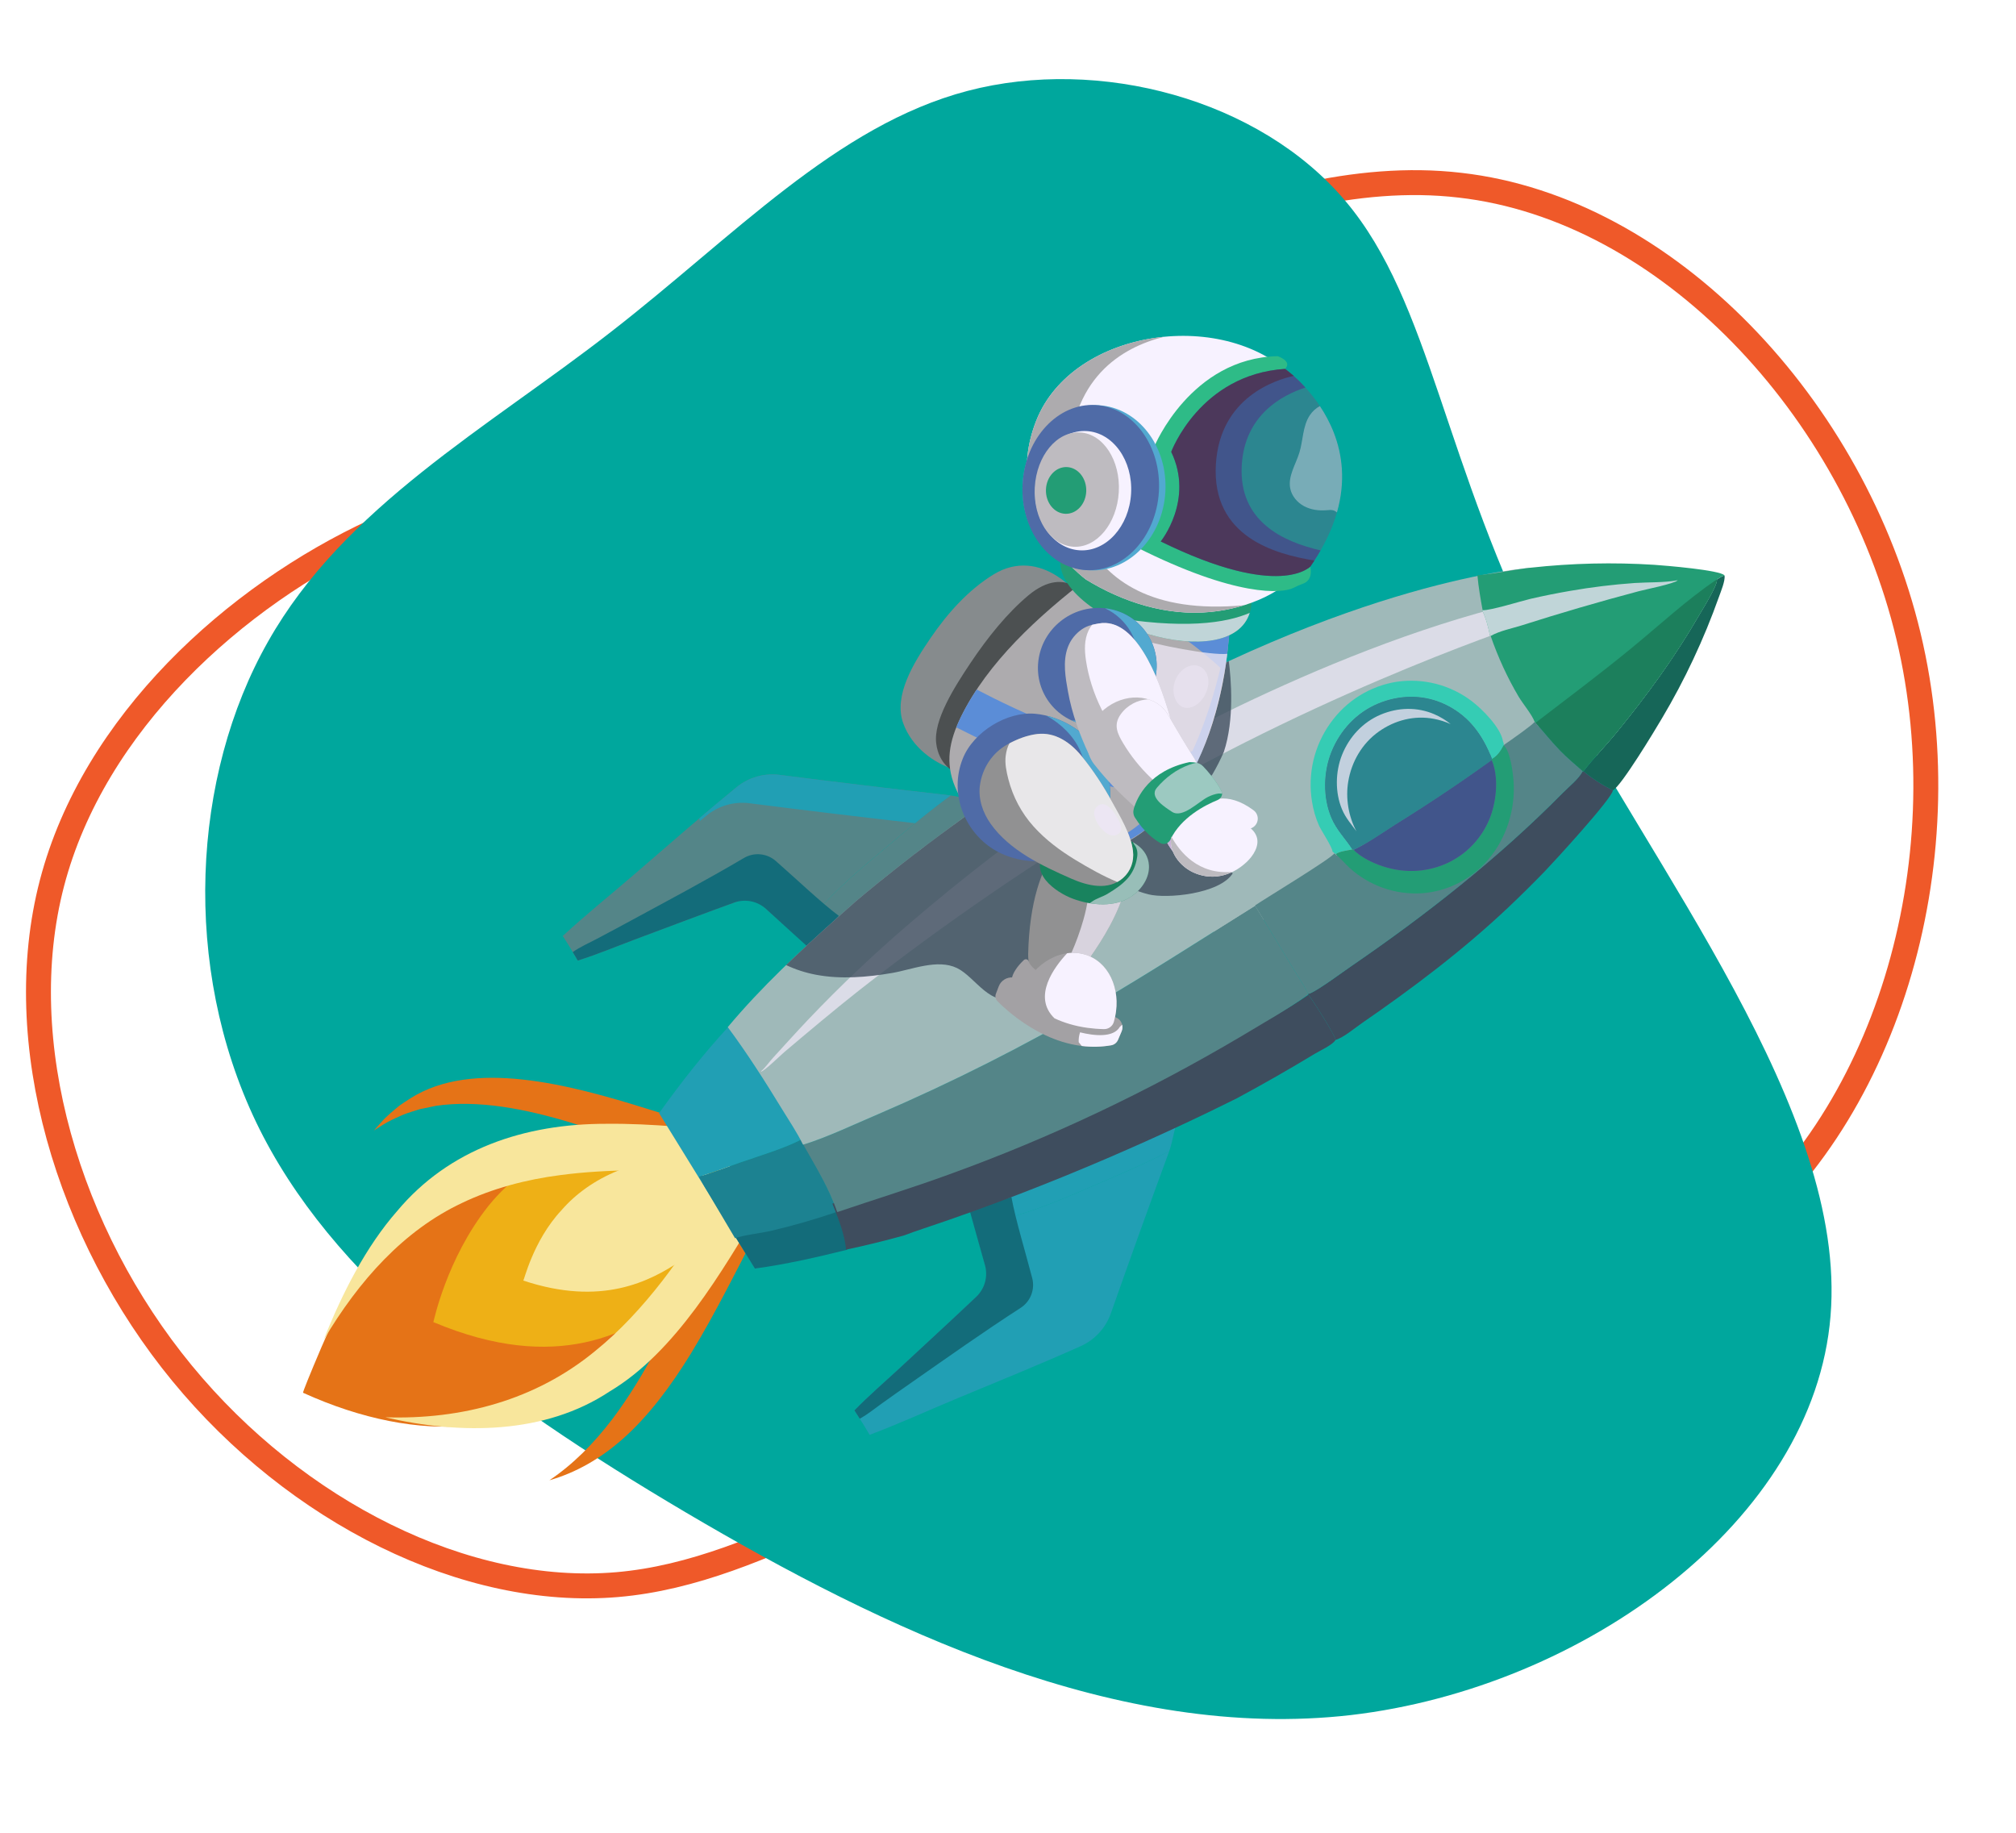 <?xml version="1.0" encoding="UTF-8" standalone="no"?>
<!-- Created with Inkscape (http://www.inkscape.org/) -->

<svg
   width="1100"
   height="1000"
   viewBox="0 0 291.042 264.583"
   version="1.1"
   id="svg5"
   xml:space="preserve"
   inkscape:version="1.2.2 (732a01da63, 2022-12-09)"
   sodipodi:docname="rocket-launch-package.svg"
   xmlns:inkscape="http://www.inkscape.org/namespaces/inkscape"
   xmlns:sodipodi="http://sodipodi.sourceforge.net/DTD/sodipodi-0.dtd"
   xmlns="http://www.w3.org/2000/svg"
   xmlns:svg="http://www.w3.org/2000/svg"><sodipodi:namedview
     id="namedview7"
     pagecolor="#505050"
     bordercolor="#ffffff"
     borderopacity="1"
     inkscape:showpageshadow="0"
     inkscape:pageopacity="0"
     inkscape:pagecheckerboard="1"
     inkscape:deskcolor="#505050"
     inkscape:document-units="mm"
     showgrid="false"
     inkscape:zoom="0.52221046"
     inkscape:cx="397.34938"
     inkscape:cy="494.05368"
     inkscape:window-width="1920"
     inkscape:window-height="1017"
     inkscape:window-x="3832"
     inkscape:window-y="-8"
     inkscape:window-maximized="1"
     inkscape:current-layer="layer1" /><defs
     id="defs2"><filter
       style="color-interpolation-filters:sRGB"
       inkscape:label="Drop Shadow"
       id="filter1025"
       x="-0.01"
       y="-0.01"
       width="1.025"
       height="1.024"><feFlood
         flood-opacity="1"
         flood-color="rgb(0,0,0)"
         result="flood"
         id="feFlood1015" /><feComposite
         in="flood"
         in2="SourceGraphic"
         operator="in"
         result="composite1"
         id="feComposite1017" /><feGaussianBlur
         in="composite1"
         stdDeviation="1"
         result="blur"
         id="feGaussianBlur1019" /><feOffset
         dx="1"
         dy="1"
         result="offset"
         id="feOffset1021" /><feComposite
         in="SourceGraphic"
         in2="offset"
         operator="over"
         result="composite2"
         id="feComposite1023" /></filter><filter
       style="color-interpolation-filters:sRGB"
       inkscape:label="Drop Shadow"
       id="filter1037"
       x="-0.016"
       y="-0.019"
       width="1.036"
       height="1.043"><feFlood
         flood-opacity="1"
         flood-color="rgb(0,0,0)"
         result="flood"
         id="feFlood1027" /><feComposite
         in="flood"
         in2="SourceGraphic"
         operator="in"
         result="composite1"
         id="feComposite1029" /><feGaussianBlur
         in="composite1"
         stdDeviation="1"
         result="blur"
         id="feGaussianBlur1031" /><feOffset
         dx="1"
         dy="1"
         result="offset"
         id="feOffset1033" /><feComposite
         in="SourceGraphic"
         in2="offset"
         operator="over"
         result="composite2"
         id="feComposite1035" /></filter><filter
       style="color-interpolation-filters:sRGB"
       inkscape:label="Drop Shadow"
       id="filter1049"
       x="-0.032"
       y="-0.029"
       width="1.074"
       height="1.068"><feFlood
         flood-opacity="1"
         flood-color="rgb(0,0,0)"
         result="flood"
         id="feFlood1039" /><feComposite
         in="flood"
         in2="SourceGraphic"
         operator="in"
         result="composite1"
         id="feComposite1041" /><feGaussianBlur
         in="composite1"
         stdDeviation="1"
         result="blur"
         id="feGaussianBlur1043" /><feOffset
         dx="1"
         dy="1"
         result="offset"
         id="feOffset1045" /><feComposite
         in="SourceGraphic"
         in2="offset"
         operator="over"
         result="composite2"
         id="feComposite1047" /></filter><filter
       style="color-interpolation-filters:sRGB"
       inkscape:label="Drop Shadow"
       id="filter1061"
       x="-0.011"
       y="-0.013"
       width="1.027"
       height="1.031"><feFlood
         flood-opacity="1"
         flood-color="rgb(0,0,0)"
         result="flood"
         id="feFlood1051" /><feComposite
         in="flood"
         in2="SourceGraphic"
         operator="in"
         result="composite1"
         id="feComposite1053" /><feGaussianBlur
         in="composite1"
         stdDeviation="1"
         result="blur"
         id="feGaussianBlur1055" /><feOffset
         dx="1"
         dy="1"
         result="offset"
         id="feOffset1057" /><feComposite
         in="SourceGraphic"
         in2="offset"
         operator="over"
         result="composite2"
         id="feComposite1059" /></filter><filter
       style="color-interpolation-filters:sRGB"
       inkscape:label="Drop Shadow"
       id="filter1073"
       x="-0.028"
       y="-0.033"
       width="1.066"
       height="1.076"><feFlood
         flood-opacity="1"
         flood-color="rgb(0,0,0)"
         result="flood"
         id="feFlood1063" /><feComposite
         in="flood"
         in2="SourceGraphic"
         operator="in"
         result="composite1"
         id="feComposite1065" /><feGaussianBlur
         in="composite1"
         stdDeviation="1"
         result="blur"
         id="feGaussianBlur1067" /><feOffset
         dx="1"
         dy="1"
         result="offset"
         id="feOffset1069" /><feComposite
         in="SourceGraphic"
         in2="offset"
         operator="over"
         result="composite2"
         id="feComposite1071" /></filter><filter
       style="color-interpolation-filters:sRGB"
       inkscape:label="Drop Shadow"
       id="filter1085"
       x="-0.01"
       y="-0.013"
       width="1.024"
       height="1.031"><feFlood
         flood-opacity="1"
         flood-color="rgb(0,0,0)"
         result="flood"
         id="feFlood1075" /><feComposite
         in="flood"
         in2="SourceGraphic"
         operator="in"
         result="composite1"
         id="feComposite1077" /><feGaussianBlur
         in="composite1"
         stdDeviation="1"
         result="blur"
         id="feGaussianBlur1079" /><feOffset
         dx="1"
         dy="1"
         result="offset"
         id="feOffset1081" /><feComposite
         in="SourceGraphic"
         in2="offset"
         operator="over"
         result="composite2"
         id="feComposite1083" /></filter><clipPath
       clipPathUnits="userSpaceOnUse"
       id="clipPath18"><path
         d="M 0,1090 H 2561 V 0 H 0 Z"
         id="path16" /></clipPath><clipPath
       clipPathUnits="userSpaceOnUse"
       id="clipPath58"><path
         d="m 1150.32,607.235 h 30.99 v -38.877 h -30.99 z"
         id="path56" /></clipPath><clipPath
       clipPathUnits="userSpaceOnUse"
       id="clipPath146"><path
         d="M 976.073,677.986 H 1219.09 V 561.919 H 976.073 Z"
         id="path144" /></clipPath><clipPath
       clipPathUnits="userSpaceOnUse"
       id="clipPath170"><path
         d="M 891.149,691.562 H 1004.91 V 659.126 H 891.149 Z"
         id="path168" /></clipPath><clipPath
       clipPathUnits="userSpaceOnUse"
       id="clipPath238"><path
         d="m 1181.1,595.46 h 243.84 V 405.443 H 1181.1 Z"
         id="path236" /></clipPath><clipPath
       clipPathUnits="userSpaceOnUse"
       id="clipPath258"><path
         d="m 1150.19,606.37 h 114.34 v -98.566 h -114.34 z"
         id="path256" /></clipPath><clipPath
       clipPathUnits="userSpaceOnUse"
       id="clipPath274"><path
         d="m 1257.98,572.383 h 152.24 V 447.746 h -152.24 z"
         id="path272" /></clipPath><clipPath
       clipPathUnits="userSpaceOnUse"
       id="clipPath290"><path
         d="m 1151.12,644.477 h 58.53 v -84.466 h -58.53 z"
         id="path288" /></clipPath><clipPath
       clipPathUnits="userSpaceOnUse"
       id="clipPath310"><path
         d="m 1023.39,616.673 h 66.23 v -71.269 h -66.23 z"
         id="path308" /></clipPath><clipPath
       clipPathUnits="userSpaceOnUse"
       id="clipPath350"><path
         d="m 1164.39,642.071 h 20.37 V 617.24 h -20.37 z"
         id="path348" /></clipPath><clipPath
       clipPathUnits="userSpaceOnUse"
       id="clipPath366"><path
         d="m 1153.42,658.3 h 54.97 v -97.266 h -54.97 z"
         id="path364" /></clipPath><clipPath
       clipPathUnits="userSpaceOnUse"
       id="clipPath386"><path
         d="m 1140.32,672.594 h 83.8 v -16.752 h -83.8 z"
         id="path384" /></clipPath><clipPath
       clipPathUnits="userSpaceOnUse"
       id="clipPath474"><path
         d="m 1211.8,543.08 h 42.18 v -87.368 h -42.18 z"
         id="path472" /></clipPath><clipPath
       clipPathUnits="userSpaceOnUse"
       id="clipPath510"><path
         d="m 1198.98,539.1 h 34.52 v -36.189 h -34.52 z"
         id="path508" /></clipPath><clipPath
       clipPathUnits="userSpaceOnUse"
       id="clipPath534"><path
         d="m 1215.17,561.217 h 15.72 v -18.265 h -15.72 z"
         id="path532" /></clipPath><clipPath
       clipPathUnits="userSpaceOnUse"
       id="clipPath586"><path
         d="m 1156.41,585.333 h 39.29 v -29.509 h -39.29 z"
         id="path584" /></clipPath><clipPath
       clipPathUnits="userSpaceOnUse"
       id="clipPath610"><path
         d="m 1086.56,792.944 h 30.47 v -61.902 h -30.47 z"
         id="path608" /></clipPath><clipPath
       clipPathUnits="userSpaceOnUse"
       id="clipPath658"><path
         d="m 388.996,578.016 h 31.379 v -39.365 h -31.379 z"
         id="path656" /></clipPath><clipPath
       clipPathUnits="userSpaceOnUse"
       id="clipPath746"><path
         d="M 224.403,677.986 H 467.422 V 561.919 H 224.403 Z"
         id="path744" /></clipPath><clipPath
       clipPathUnits="userSpaceOnUse"
       id="clipPath770"><path
         d="M 139.479,691.562 H 253.245 V 659.126 H 139.479 Z"
         id="path768" /></clipPath><clipPath
       clipPathUnits="userSpaceOnUse"
       id="clipPath818"><path
         d="M 379.117,645.545 H 436.97 V 513.672 h -57.853 z"
         id="path816-4" /></clipPath><clipPath
       clipPathUnits="userSpaceOnUse"
       id="clipPath834"><path
         d="m 377.147,529.64 h 91.512 v -57.106 h -91.512 z"
         id="path832" /></clipPath><clipPath
       clipPathUnits="userSpaceOnUse"
       id="clipPath858"><path
         d="m 269.765,576.795 h 45.031 v -30.247 h -45.031 z"
         id="path856" /></clipPath><clipPath
       clipPathUnits="userSpaceOnUse"
       id="clipPath874"><path
         d="m 448.499,462.661 h 74.518 v -42.733 h -74.518 z"
         id="path872" /></clipPath><clipPath
       clipPathUnits="userSpaceOnUse"
       id="clipPath890"><path
         d="M 448.121,555.949 H 670.887 V 408.407 H 448.121 Z"
         id="path888" /></clipPath><clipPath
       clipPathUnits="userSpaceOnUse"
       id="clipPath930"><path
         d="m 403.244,601.326 h 20.621 v -25.142 h -20.621 z"
         id="path928" /></clipPath><clipPath
       clipPathUnits="userSpaceOnUse"
       id="clipPath950"><path
         d="m 392.946,617.25 h 54.569 v -97.976 h -54.569 z"
         id="path948" /></clipPath><clipPath
       clipPathUnits="userSpaceOnUse"
       id="clipPath970"><path
         d="M 373.229,616.84 H 416.24 V 603.511 H 373.229 Z"
         id="path968" /></clipPath><clipPath
       clipPathUnits="userSpaceOnUse"
       id="clipPath1038"><path
         d="m 377.816,533.786 h 39.786 v -27.32 h -39.786 z"
         id="path1036" /></clipPath><clipPath
       clipPathUnits="userSpaceOnUse"
       id="clipPath1062"><path
         d="m 435.496,487.013 h 42.706 v -60.018 h -42.706 z"
         id="path1060" /></clipPath><clipPath
       clipPathUnits="userSpaceOnUse"
       id="clipPath1082"><path
         d="m 423.296,482.377 h 35.308 v -36.416 h -35.308 z"
         id="path1080" /></clipPath><clipPath
       clipPathUnits="userSpaceOnUse"
       id="clipPath1106"><path
         d="m 438.912,503.428 h 15.919 v -16.754 h -15.919 z"
         id="path1104" /></clipPath><clipPath
       clipPathUnits="userSpaceOnUse"
       id="clipPath1190"><path
         d="m 315.525,719.843 h 20.277 v -61.577 h -20.277 z"
         id="path1188" /></clipPath><clipPath
       clipPathUnits="userSpaceOnUse"
       id="clipPath1274"><path
         d="m 1903.85,684.035 h 98.51 V 518.891 h -98.51 z"
         id="path1272" /></clipPath><clipPath
       clipPathUnits="userSpaceOnUse"
       id="clipPath1298"><path
         d="m 1835.47,791.291 h 31.17 v -63.343 h -31.17 z"
         id="path1296" /></clipPath><clipPath
       clipPathUnits="userSpaceOnUse"
       id="clipPath1398"><path
         d="m 1819.03,663.138 h 66.24 v -65.157 h -66.24 z"
         id="path1396" /></clipPath><clipPath
       clipPathUnits="userSpaceOnUse"
       id="clipPath1414"><path
         d="m 1733.42,677.986 h 448.86 V 405.443 h -448.86 z"
         id="path1412" /></clipPath><clipPath
       clipPathUnits="userSpaceOnUse"
       id="clipPath1434"><path
         d="m 1648.49,691.562 h 113.77 v -32.436 h -113.77 z"
         id="path1432" /></clipPath><clipPath
       clipPathUnits="userSpaceOnUse"
       id="clipPath1458"><path
         d="m 1917.47,634.961 h 140.47 V 528.372 h -140.47 z"
         id="path1456" /></clipPath><clipPath
       clipPathUnits="userSpaceOnUse"
       id="clipPath1474"><path
         d="m 2026.79,553.753 h 141.39 V 440.986 h -141.39 z"
         id="path1472" /></clipPath><clipPath
       clipPathUnits="userSpaceOnUse"
       id="clipPath1510"><path
         d="m 2022.74,593.202 h 23.68 v -25.937 h -23.68 z"
         id="path1508" /></clipPath><clipPath
       clipPathUnits="userSpaceOnUse"
       id="clipPath1530"><path
         d="m 1990.44,559.459 h 56.05 v -23.49 h -56.05 z"
         id="path1528" /></clipPath><clipPath
       clipPathUnits="userSpaceOnUse"
       id="clipPath1550"><path
         d="m 1994.86,538.954 h 45.27 v -62.22 h -45.27 z"
         id="path1548" /></clipPath><clipPath
       clipPathUnits="userSpaceOnUse"
       id="clipPath1630"><path
         d="m 1830.08,739.468 h 57.22 V 685.46 h -57.22 z"
         id="path1628" /></clipPath><clipPath
       clipPathUnits="userSpaceOnUse"
       id="clipPath1690"><path
         d="m 1925.07,591.34 h 40.21 v -30.195 h -40.21 z"
         id="path1688" /></clipPath><clipPath
       clipPathUnits="userSpaceOnUse"
       id="clipPath1714"><path
         d="m 2055.43,453.659 h 7.42 v -1.408 h -7.42 z"
         id="path1712" /></clipPath><clipPath
       clipPathUnits="userSpaceOnUse"
       id="clipPath1734"><path
         d="m 2033.94,457.732 h 21.49 v -4.073 h -21.49 z"
         id="path1732" /></clipPath><filter
       style="color-interpolation-filters:sRGB"
       inkscape:label="Drop Shadow"
       id="filter2456"
       x="-0.025"
       y="-0.031"
       width="1.057"
       height="1.07"><feFlood
         flood-opacity="1"
         flood-color="rgb(0,0,0)"
         result="flood"
         id="feFlood2446" /><feComposite
         in="flood"
         in2="SourceGraphic"
         operator="in"
         result="composite1"
         id="feComposite2448" /><feGaussianBlur
         in="composite1"
         stdDeviation="2"
         result="blur"
         id="feGaussianBlur2450" /><feOffset
         dx="2"
         dy="2"
         result="offset"
         id="feOffset2452" /><feComposite
         in="SourceGraphic"
         in2="offset"
         operator="over"
         result="composite2"
         id="feComposite2454" /></filter><filter
       style="color-interpolation-filters:sRGB;"
       inkscape:label="Drop Shadow"
       id="filter6132"
       x="-0.002"
       y="0"
       width="1.002"
       height="1.009"><feFlood
         flood-opacity="1"
         flood-color="rgb(0,0,0)"
         result="flood"
         id="feFlood6122" /><feComposite
         in="flood"
         in2="SourceGraphic"
         operator="in"
         result="composite1"
         id="feComposite6124" /><feGaussianBlur
         in="composite1"
         stdDeviation="0"
         result="blur"
         id="feGaussianBlur6126" /><feOffset
         dx="-2"
         dy="6"
         result="offset"
         id="feOffset6128" /><feComposite
         in="SourceGraphic"
         in2="offset"
         operator="over"
         result="composite2"
         id="feComposite6130" /></filter><filter
       style="color-interpolation-filters:sRGB;"
       inkscape:label="Drop Shadow"
       id="filter6180"
       x="0"
       y="-0.008"
       width="1.009"
       height="1.008"><feFlood
         flood-opacity="1"
         flood-color="rgb(0,0,0)"
         result="flood"
         id="feFlood6170" /><feComposite
         in="flood"
         in2="SourceGraphic"
         operator="in"
         result="composite1"
         id="feComposite6172" /><feGaussianBlur
         in="composite1"
         stdDeviation="0"
         result="blur"
         id="feGaussianBlur6174" /><feOffset
         dx="2"
         dy="-2"
         result="offset"
         id="feOffset6176" /><feComposite
         in="SourceGraphic"
         in2="offset"
         operator="over"
         result="composite2"
         id="feComposite6178" /></filter><filter
       style="color-interpolation-filters:sRGB;"
       inkscape:label="Drop Shadow"
       id="filter6204"
       x="-0.007"
       y="-0.013"
       width="1.021"
       height="1.021"><feFlood
         flood-opacity="1"
         flood-color="rgb(0,0,0)"
         result="flood"
         id="feFlood6194" /><feComposite
         in="flood"
         in2="SourceGraphic"
         operator="in"
         result="composite1"
         id="feComposite6196" /><feGaussianBlur
         in="composite1"
         stdDeviation="0"
         result="blur"
         id="feGaussianBlur6198" /><feOffset
         dx="2"
         dy="-1"
         result="offset"
         id="feOffset6200" /><feComposite
         in="SourceGraphic"
         in2="offset"
         operator="over"
         result="composite2"
         id="feComposite6202" /></filter></defs><g
     inkscape:label="Layer 1"
     inkscape:groupmode="layer"
     id="layer1"
     transform="translate(132.781,23.632)"><path
       d="m 79.266,83.678 c 26.556,10.97 65.282,18.823 83.985,42.442 18.763,23.559 17.504,62.944 -0.24,91.838 -17.744,28.894 -52.033,47.358 -81.827,42.922 -29.733,-4.496 -55.031,-31.892 -80.148,-46.758 -25.058,-14.807 -49.935,-17.085 -66.66,-31.172 -16.785,-14.147 -25.357,-40.224 -22.84,-66.001 2.518,-25.717 16.186,-51.254 36.747,-63.303 20.562,-12.049 48.017,-10.67 68.998,-2.937 20.981,7.793 35.428,21.94 61.985,32.971"
       fill="none"
       stroke="#ef5929"
       stroke-width="3.597"
       id="path751"
       transform="rotate(-45,-25.676,169.466)"
       style="filter:url(#filter6204)" /><path
       d="M 59.459,7.397 C 71.867,22.078 73.526,45.298 88.514,74.476 103.564,103.654 131.943,138.729 129.486,168.337 127.09,197.945 93.858,222.025 60.257,225.956 26.656,229.826 -7.313,213.486 -35.754,196.717 -64.133,179.947 -87.046,162.747 -97.796,140.388 -108.545,117.967 -107.133,90.447 -96.076,70.975 -85.08,51.502 -64.379,40.138 -46.627,26.317 -28.874,12.557 -14.07,-3.537 4.911,-8.513 23.892,-13.488 47.05,-7.346 59.459,7.397"
       fill="#00a79d"
       id="path740"
       style="stroke-width:0.614;filter:url(#filter6180)" /><g
       id="g14"
       clip-path="url(#clipPath18)"
       transform="matrix(-0.248,0,0,-0.248,329.946,233.129)"
       style="filter:url(#filter6132)"><g
         id="g20"
         transform="translate(1163.53,577.644)"><path
           d="m 0,0 c -1.43,-4.875 -3.892,-9.767 -7.078,-13.399 -7.285,-8.306 -18.225,-5.024 -27.033,1.165 -3.785,2.66 -6.723,8.435 -6.864,13.009 -0.502,16.269 31.457,34.422 40.741,15.447 C 1.988,11.682 1.667,5.681 0,0"
           style="fill:#ece6f3;fill-opacity:1;fill-rule:nonzero;stroke:none"
           id="path22" /></g><g
         id="g24"
         transform="translate(1235.458,670.746)"><path
           d="m 0,0 c -8.639,1.664 -17.811,-1.625 -25.23,-4.239 -12.477,-4.397 -24.009,-10.895 -34.769,-18.312 -9.35,-6.446 -10.684,-20.565 -3.016,-31.379 8.179,-11.535 22.367,-16.246 33.359,-11.035 21.859,10.362 53.281,29.164 46.417,49.193 -1.43,4.172 -2.675,7.401 -6.214,10.537 C 7.244,-2.308 3.67,-0.707 0,0"
           style="fill:#bebbc0;fill-opacity:1;fill-rule:nonzero;stroke:none"
           id="path26" /></g><g
         id="g28"
         transform="translate(1205.802,605.782)"><path
           d="m 0,0 c 21.86,10.362 53.282,29.164 46.417,49.193 -0.478,1.396 -0.938,2.684 -1.467,3.9 -1.069,0.599 -2.208,1.099 -3.435,1.462 -5.9,1.747 -11.928,0.523 -17.47,-1.239 C 5.735,47.494 -13.14,34.637 -23.628,18.069 -25.835,14.582 -27.606,9.667 -27.742,4.913 -19.577,-1.992 -8.772,-4.158 0,0"
           style="fill:#f7f2ff;fill-opacity:1;fill-rule:nonzero;stroke:none"
           id="path30" /></g><g
         id="g32"
         transform="translate(1147.473,612.899)"><path
           d="m 0,0 c 5.467,9.209 13.446,21.113 23.466,31.834 8.441,9.032 24.12,7.861 34.193,-2.454 C 68.41,18.37 68.799,2.073 58.521,-6.273 51.455,-12.012 43.46,-18.681 36.428,-24.982 29.261,-31.404 17.913,-31.81 8.407,-25.977 -1.124,-20.129 -4.942,-8.324 0,0"
           style="fill:#bebbc0;fill-opacity:1;fill-rule:nonzero;stroke:none"
           id="path34" /></g><g
         id="g36"
         transform="translate(1183.901,587.917)"><path
           d="m 0,0 c 7.032,6.301 15.027,12.97 22.093,18.709 4.107,3.335 6.506,7.942 7.225,12.972 C 28.113,37.684 24.047,43.217 18.151,46.14 11.337,49.518 6.694,46.174 1.77,42.039 -11.386,30.992 -21.443,16.2 -27.424,-0.159 -27.543,-0.484 -27.659,-0.813 -27.774,-1.141 -18.319,-6.817 -7.106,-6.367 0,0"
           style="fill:#f7f2ff;fill-opacity:1;fill-rule:nonzero;stroke:none"
           id="path38" /></g><g
         id="g40"
         transform="translate(1133.075,570.349)"><path
           d="m 0,0 c 2.573,3.265 5.325,3.585 9.149,5.385 6.042,2.843 14.767,6.018 21.445,2.41 1.54,5.532 1.783,11.315 -0.373,15.722 C 20.936,42.493 -11.022,24.339 -10.52,8.07 -10.379,3.497 -7.442,-2.279 -3.656,-4.939 -3.561,-5.006 -3.464,-5.07 -3.368,-5.136 -2.421,-3.313 -1.265,-1.605 0,0"
           style="fill:#c8b1d8;fill-opacity:1;fill-rule:nonzero;stroke:none"
           id="path42" /></g><g
         id="g44"
         transform="translate(1154.114,572.924)"><path
           d="M 0,0 C 0,0 7.682,-6.333 -0.145,-21.411"
           style="fill:none;stroke:#f7f2ff;stroke-width:12.079;stroke-linecap:round;stroke-linejoin:miter;stroke-miterlimit:10;stroke-dasharray:none;stroke-opacity:1"
           id="path46" /></g><g
         id="g48"
         transform="translate(1131.711,599.011)"><path
           d="m 0,0 c 1.475,4.114 4.83,10.612 12.369,17.236 1.332,1.17 3.16,1.693 5.091,1.443 6.826,-0.885 23.169,-5.35 31.843,-27.633 l 0.266,-2.553 c 0.224,-2.147 -0.306,-4.186 -1.505,-5.772 -2.419,-3.203 -7.012,-8.76 -12.488,-12.819 -1.651,-1.225 -4.259,-0.488 -5.491,1.528 C 26.138,-22.116 16.775,-9.226 3.002,-5.265 0.685,-4.599 -0.74,-2.064 0,0"
           style="fill:#239d75;fill-opacity:1;fill-rule:nonzero;stroke:none"
           id="path50" /></g><g
         id="g52"><g
           id="g54" /><g
           id="g66"><g
             clip-path="url(#clipPath58)"
             opacity="0.6"
             id="g64"><g
               transform="translate(1179.776,581.731)"
               id="g62"><path
                 d="m 0,0 c 0.9,1.191 1.422,2.637 1.533,4.192 -0.495,1.392 -1.16,2.779 -1.91,4.126 -3.81,6.848 -9.588,12.421 -16.288,16.416 -6.242,3.72 -10.482,-7.051 -12.264,-10.92 -3.073,-6.676 8.075,-14.189 11.813,-19.284 1.302,-1.773 2.418,-3.8 3.035,-5.864 0.055,-0.183 0.154,-1.033 0.242,-2.04 0.485,0.075 0.947,0.256 1.351,0.555 C -7.012,-8.759 -2.42,-3.202 0,0"
                 style="fill:#ece6f3;fill-opacity:1;fill-rule:nonzero;stroke:none"
                 id="path60" /></g></g></g></g><g
         id="g68"
         transform="translate(1153.896,563.586)"><path
           d="m 0,0 c 0.34,0.819 0.717,1.604 1.146,2.343 1.979,3.403 4.161,6.615 2.533,11.014 -2.455,6.631 -9.771,13.335 -16.303,15.684 -10.985,3.95 -20.476,-5.409 -23.171,-14.695 -3.25,-11.2 0.796,-22.312 10.834,-30.046 4.342,-3.346 10.618,-5.962 15.431,-3.438 C -2.957,-15.691 -2.61,-6.28 0,0"
           style="fill:#f7f2ff;fill-opacity:1;fill-rule:nonzero;stroke:none"
           id="path70" /></g><g
         id="g72"
         transform="translate(1141.272,592.627)"><path
           d="M 0,0 C 4.37,-1.571 9.084,-5.096 12.465,-9.24 7.175,-14.388 3.748,-20.831 2.426,-28.299 1.243,-34.981 1.566,-41.842 2.075,-48.625 c -4.654,-1.708 -10.37,0.77 -14.413,3.884 -10.038,7.734 -14.084,18.847 -10.833,30.046 C -20.476,-5.409 -10.986,3.95 0,0"
           style="fill:#bebbc0;fill-opacity:1;fill-rule:nonzero;stroke:none"
           id="path74" /></g><g
         id="g76"
         transform="translate(1461.193,287.302)"><path
           d="m 0,0 c -0.129,-0.506 5.736,-7.108 16.072,-18.601 10.41,-11.246 25.29,-27.382 44.955,-41.241 19.64,-13.872 44.063,-25.471 72.952,-27.979 28.76,-2.783 61.986,3.525 96.259,19.112 0.123,0.518 -3.72,10.117 -10.79,26.696 -7.159,16.307 -17.546,39.595 -32.617,61.213 -15.023,21.674 -34.728,41.685 -59.372,52.779 -24.452,11.48 -53.843,14.044 -83.833,9.737"
           style="fill:#e57317;fill-opacity:1;fill-rule:nonzero;stroke:none"
           id="path78" /></g><g
         id="g80"
         transform="translate(1434.355,367.243)"><path
           d="m 0,0 c 0.947,0.274 2.529,0.67 3.558,0.948 15.415,3.953 33.305,9.542 52.117,15.364 47.569,14.936 102.688,29.237 138.73,6.534 1.869,-1.197 4.729,-3.077 6.563,-4.354 3.284,-2.736 7.719,-6.285 10.567,-9.666 0.011,0.02 4.321,-4.798 4.311,-4.817 -3.224,2.011 -7.358,4.818 -10.75,6.341 0.009,0.017 -5.646,2.598 -5.656,2.581 -3.128,1.359 -7.078,2.427 -10.361,3.495 -2.047,0.474 -7.235,1.543 -9.323,1.939 C 130.607,25.677 68.6,-3.423 28.157,-17.506 c -2.984,-1.111 -5.897,-2.173 -8.6,-3.281 0.001,-0.001 -0.219,-0.095 -0.22,-0.094 -0.071,-0.031 -0.047,-0.034 -0.073,-0.052 C 13.438,-12.302 7.033,-5.267 0,0"
           style="fill:#e57317;fill-opacity:1;fill-rule:nonzero;stroke:none"
           id="path82" /></g><g
         id="g84"
         transform="translate(1432.001,319.06)"><path
           d="m 0,0 c 0.606,1.056 12.904,-20.143 40.35,-43.624 27.888,-21.945 70.923,-46.172 143.225,-15.704 -0.108,-0.25 -7.439,36.669 -32.109,67.677 C 139.07,23.63 122.069,36.685 100.138,43.399 78.356,50.42 51.643,51.1 23.292,48.729"
           style="fill:#eeb016;fill-opacity:1;fill-rule:nonzero;stroke:none"
           id="path86" /></g><g
         id="g88"
         transform="translate(1447.763,326.999)"><path
           d="m 0,0 c 0.257,-1.024 0.9,-2.362 1.353,-3.551 0.447,-1.068 1.34,-3.196 1.811,-4.304 9.438,-21.537 20.971,-48.627 34.728,-74.694 7.609,-14.424 16.18,-28.542 25.59,-41.007 10.884,-14.339 23.072,-26.616 36.768,-35.787 -15.325,4.369 -29.755,12.594 -42.788,24.151 -14.817,13.112 -27.798,30.485 -39.377,49.278 -15.028,24.572 -27.881,51.215 -39.724,73.435 -1.9,3.635 -4.029,7.514 -5.786,10.87 -0.147,0.284 -0.266,0.503 -0.501,0.984 C -19.425,-2.044 -10.087,-1.785 0,0 0,0 0,0 0,0"
           style="fill:#e57317;fill-opacity:1;fill-rule:nonzero;stroke:none"
           id="path90" /></g><g
         id="g92"
         transform="translate(1448.145,337.95)"><path
           d="m 0,0 c -0.029,0.053 -0.057,0.105 -0.086,0.158 -0.029,0.049 0.004,-0.027 10e-4,-0.033 0.012,-0.047 0.024,-0.094 0.036,-0.141 1.092,-2.919 2.78,-6.008 4.456,-9.125 15.813,-28.334 40.332,-62.968 68.764,-85.863 34.69,-28.642 77.788,-40.077 122.271,-38.626 -44.217,-10.244 -92.995,-9.939 -130.582,15 -38.487,22.882 -65.784,70.399 -87.844,107.094 -2.433,4.105 -4.795,8.003 -6.799,11.623 -10e-4,0 -0.183,0.335 -0.182,0.335 -0.087,0.17 -0.175,0.34 -0.263,0.509 C -20.97,-0.953 -10.861,-1.209 0,0"
           style="fill:#f8e69c;fill-opacity:1;fill-rule:nonzero;stroke:none"
           id="path94" /></g><g
         id="g96"
         transform="translate(1435.68,369.801)"><path
           d="m 0,0 c 24.831,2.612 52.593,5.642 79.009,5.359 48.054,0.1 91.803,-14.767 121.947,-50.776 18.034,-20.581 31.868,-47.468 42.883,-75.205 -20.573,34.779 -46.867,64.025 -80.611,79.883 -17.576,8.435 -37.254,13.684 -57.267,16.24 -28.149,3.754 -57.641,2.902 -84.05,2.865 -4.387,-0.05 -9.432,0.011 -13.541,-0.057 C 8.142,-21.697 7.836,-21.7 7.851,-21.717 5.742,-13.186 3.135,-5.92 0,0 0,0 0,0 0,0"
           style="fill:#f8e69c;fill-opacity:1;fill-rule:nonzero;stroke:none"
           id="path98" /></g><g
         id="g100"
         transform="translate(1443.476,321.023)"><path
           d="m 0,0 c 0.128,0.161 9.158,-11.739 27.572,-25.253 18.722,-12.662 46.827,-26.938 92.208,-11.849 -0.344,-0.801 -5.447,22.946 -22.31,40.98 -16.421,18.935 -44.6,32.157 -80.901,31.11"
           style="fill:#f8e69c;fill-opacity:1;fill-rule:nonzero;stroke:none"
           id="path102" /></g><g
         id="g104"
         transform="translate(1275.665,321.954)"><path
           d="m 0,0 c -15.386,4.499 -31.013,11.399 -45.884,17.806 -14.304,6.164 -28.668,12.249 -42.59,19.486 11.546,-31.386 22.873,-62.856 33.981,-94.409 3.002,-8.527 9.373,-15.453 17.625,-19.144 23.684,-10.592 47.725,-20.347 71.598,-30.267 17.032,-7.076 33.998,-14.862 51.204,-21.322 1.897,3.128 3.731,6.356 5.759,9.378 l 3.109,4.845 c -8.306,8.582 -17.454,16.401 -26.172,24.486 -16.228,15.048 -32.532,30.051 -48.598,45.312 -2.558,2.429 -3.587,6.063 -2.69,9.475 2.244,8.527 4.625,17.015 6.916,25.521 C 18.197,-5.326 6.964,-2.3 0.153,-0.259 Z"
           style="fill:#219fb4;fill-opacity:1;fill-rule:nonzero;stroke:none"
           id="path106" /></g><g
         id="g108"
         transform="translate(1279.858,335.125)"><path
           d="m 0,0 c -19.505,7.71 -39.045,15.123 -58.317,23.615 -13.685,6.03 -25.805,14.366 -39.573,20.104 2.2,-6.098 3.1,-13.472 5.222,-19.598 13.922,-7.237 28.286,-13.322 42.591,-19.486 14.87,-6.408 30.497,-13.308 45.884,-17.806 l 0.152,-0.26 c 6.812,-2.04 18.045,-5.066 24.106,-8.573 1.193,4.417 2.325,8.856 3.394,13.316 C 17.562,-5.496 6.576,-2.385 0,0"
           style="fill:#219fb4;fill-opacity:1;fill-rule:nonzero;stroke:none"
           id="path110" /></g><g
         id="g112"
         transform="translate(1279.052,332.508)"><path
           d="m 0,0 c -2.283,-12.796 -8.104,-31.825 -12.09,-47.164 -1.723,-6.631 0.997,-13.629 6.755,-17.344 21.364,-13.783 42.356,-28.67 63.219,-43.242 5.886,-4.091 11.746,-8.226 17.582,-12.405 4.211,-3.044 8.334,-6.391 12.84,-8.871 l 3.109,4.844 c -8.306,8.582 -17.454,16.402 -26.173,24.486 -14.944,13.858 -29.952,27.678 -44.78,41.695 -4.939,4.669 -6.884,11.689 -5.073,18.24 2.935,10.617 6.704,23.715 8.717,31.187 C 18.044,-5.066 6.811,-2.04 0,0"
           style="fill:#136c7a;fill-opacity:1;fill-rule:nonzero;stroke:none"
           id="path114" /></g><g
         id="g116"
         transform="translate(976.773,698.842)"><path
           d="M 0,0 C 0,0 103.057,-6.712 255.639,-96.38 L 178.79,-220.938 c 0,0 -187.483,127.852 -197.039,139.708 C -27.805,-69.374 0,0 0,0"
           style="fill:#9fb9b9;fill-opacity:1;fill-rule:nonzero;stroke:none"
           id="path118" /></g><g
         id="g120"
         transform="translate(868.397,692.067)"><path
           d="m 0,0 c -1.583,0.793 -2.691,1.857 -4.434,2.301 -0.558,-3.085 2.202,-9.538 3.278,-12.6 2.191,-6.151 4.526,-12.24 7.006,-18.269 2.48,-6.029 5.103,-11.987 7.87,-17.876 2.762,-5.889 5.664,-11.7 8.705,-17.431 3.037,-5.733 6.208,-11.379 9.513,-16.939 4.132,-7.046 23.873,-39.702 28.587,-41.964 5.986,2.976 11.96,6.776 17.19,11.114 -6.044,7.798 -13.004,14.806 -19.242,22.438 C 40.905,-67.74 24.546,-45.394 10.459,-21.003 8.411,-17.456 -0.601,-3.195 0,0"
           style="fill:#166658;fill-opacity:1;fill-rule:nonzero;stroke:none"
           id="path122" /></g><g
         id="g124"
         transform="translate(1428.368,290.907)"><path
           d="M 0,0 55.852,90.526 53.438,92.69 -2.024,0.125 Z"
           style="fill:#219fb4;fill-opacity:1;fill-rule:nonzero;stroke:none"
           id="path126" /></g><g
         id="g128"
         transform="translate(1441.86,312.688)"><path
           d="m 0,0 c -4.342,1.702 -15.879,3.106 -20.723,4.24 -13.008,3.036 -25.903,6.746 -38.685,11.131 l -0.262,-0.129 c -3.189,-8.166 -6.748,-16.954 -7.543,-26.074 17.848,-4.404 35.741,-8.541 53.771,-10.955 z"
           style="fill:#136c7a;fill-opacity:1;fill-rule:nonzero;stroke:none"
           id="path130" /></g><g
         id="g132"
         transform="translate(1439.939,308.562)"><path
           d="m 0,0 15.279,25.778 c 0.845,1.446 1.7,2.886 2.565,4.318 l 3.265,5.8 c -8.057,2.125 -16.25,5.482 -24.21,8.235 -9.815,3.395 -26.607,8.529 -35.273,13.271 l -0.261,-0.166 C -45.303,45.335 -55.028,28.675 -59.408,15.371 -46.626,10.986 -33.731,7.276 -20.723,4.24 -15.879,3.106 -4.342,1.702 0,0"
           style="fill:#1c8291;fill-opacity:1;fill-rule:nonzero;stroke:none"
           id="path134" /></g><g
         id="g136"
         transform="translate(1443.736,431.717)"><path
           d="m 0,0 c -10.953,-14.658 -20.948,-30.314 -30.571,-46.083 -3.905,-6.4 -8.293,-12.847 -11.6,-19.67 8.666,-4.742 25.458,-9.876 35.274,-13.271 7.96,-2.752 16.152,-6.11 24.209,-8.235 l 8.23,14.358 c 4.742,7.601 8.75,16.452 14.385,23.244 C 27.364,-32.115 14.498,-15.754 0,0"
           style="fill:#219fb4;fill-opacity:1;fill-rule:nonzero;stroke:none"
           id="path138" /></g><g
         id="g140"><g
           id="g142" /><g
           id="g154"><g
             clip-path="url(#clipPath146)"
             opacity="0.78"
             id="g152"><g
               transform="translate(976.073,667.707)"
               id="g150"><path
                 d="m 0,0 c 0,0 115.285,-37.354 231.776,-105.789 l 11.242,18.221 c 0,0 -117.419,70.007 -232.858,97.846 z"
                 style="fill:#ece6f3;fill-opacity:1;fill-rule:nonzero;stroke:none"
                 id="path148" /></g></g></g></g><g
         id="g156"
         transform="translate(946.111,580.403)"><path
           d="m 0,0 c -5.229,-4.337 -11.203,-8.138 -17.19,-11.114 0.475,-4.765 34.053,-41.315 39.787,-47.297 6.848,-7.053 13.821,-13.948 20.919,-20.685 26.664,-25.207 55.775,-47.127 85.425,-67.549 3.92,-2.701 11.248,-8.876 15.612,-9.827 -0.036,0.164 -0.09,0.327 -0.101,0.494 -0.142,1.854 13.593,23.612 15.765,26.041 l -0.037,0.412 c -0.368,0.003 -0.677,-0.01 -1.037,0.15 -5.734,2.567 -18.557,12.162 -24.274,16.083 -43.17,29.597 -85.161,62.496 -122.784,100.604 -3.508,3.556 -9.396,8.25 -11.673,12.682 z"
           style="fill:#3e4d5e;fill-opacity:1;fill-rule:nonzero;stroke:none"
           id="path158" /></g><g
         id="g160"
         transform="translate(1007.795,694.44)"><path
           d="m 0,0 c -10.334,0.916 -20.717,3.279 -31.076,4.437 -12.009,1.319 -24.021,2.118 -36.034,2.396 -12.012,0.277 -23.991,0.034 -35.936,-0.732 -5.879,-0.396 -38.457,-3.061 -40.786,-6.173 1.744,-0.444 2.852,-1.508 4.434,-2.301 -0.6,-3.195 8.411,-17.456 10.459,-21.003 14.087,-24.391 30.446,-46.737 48.014,-68.223 6.238,-7.632 13.198,-14.64 19.242,-22.439 l 0.412,-0.005 c 4.468,3.927 8.974,7.648 13.161,11.96 5.007,5.159 9.502,10.837 14.306,16.215 l 0.474,0.55 c 1.656,4.392 6.844,10.474 9.4,14.78 1.629,2.755 3.189,5.559 4.681,8.411 1.491,2.852 2.914,5.748 4.269,8.689 1.354,2.942 2.637,5.924 3.849,8.946 1.215,3.023 2.355,6.082 3.42,9.178 l 0.409,0.118 c 0.718,4.233 2.487,10.83 4.422,14.467 l -0.141,0.437 C -1.796,-13.554 -0.607,-6.887 0,0"
           style="fill:#239d75;fill-opacity:1;fill-rule:nonzero;stroke:none"
           id="path162" /></g><g
         id="g164"><g
           id="g166" /><g
           id="g178"><g
             clip-path="url(#clipPath170)"
             opacity="0.78"
             id="g176"><g
               transform="translate(891.149,691.562)"
               id="g174"><path
                 d="m 0,0 c 2.117,-2.062 18.97,-5.372 22.874,-6.425 22.803,-6.049 45.495,-12.674 68.075,-19.874 5.621,-1.77 12.785,-3.141 17.986,-6.137 l 0.409,0.118 c 0.718,4.233 2.487,10.83 4.422,14.467 l -0.141,0.437 c -4.155,-0.386 -22.451,5.326 -27.869,6.588 -7.698,1.777 -15.421,3.328 -23.17,4.652 -12.458,2.165 -24.947,3.688 -37.468,4.57 C 16.96,-1.074 8.058,-1.46 0,0"
                 style="fill:#ece6f3;fill-opacity:1;fill-rule:nonzero;stroke:none"
                 id="path172" /></g></g></g></g><g
         id="g180"
         transform="translate(973.991,608.572)"><path
           d="m 0,0 c -18.655,14.326 -37.413,28.321 -55.663,43.299 -16.522,13.551 -32.39,28.349 -49.931,40.196 -0.601,-3.195 8.41,-17.456 10.459,-21.002 14.087,-24.392 30.446,-46.738 48.014,-68.223 6.238,-7.632 13.198,-14.641 19.241,-22.439 l 0.413,-0.006 c 4.468,3.928 8.974,7.649 13.161,11.961 C -9.3,-11.056 -4.805,-5.378 0,0"
           style="fill:#1c7f5c;fill-opacity:1;fill-rule:nonzero;stroke:none"
           id="path182" /></g><g
         id="g184"
         transform="translate(974.465,609.122)"><path
           d="m 0,0 -0.474,-0.55 c -4.804,-5.378 -9.3,-11.056 -14.306,-16.215 -4.187,-4.312 -8.693,-8.032 -13.161,-11.96 2.277,-4.432 8.165,-9.126 11.673,-12.682 37.623,-38.108 79.613,-71.007 122.783,-100.604 5.718,-3.921 18.541,-13.516 24.275,-16.083 0.359,-0.16 0.668,-0.147 1.037,-0.15 3.134,6.105 7.159,11.969 10.684,17.812 6.683,11.179 13.43,22.309 20.242,33.391 l -0.025,0.227 c -6.266,4.24 -44.547,27.384 -46.125,30.294 l -1.223,-1.233 c -1.823,1.297 -5.023,1.521 -7.12,1.925 l -0.487,-0.137 c -6.217,2.823 -12.475,7.362 -18.329,11.069 -14.28,8.853 -28.292,18.227 -42.037,28.121 l -0.177,0.462 c -2.54,1.474 -3.811,3.473 -5.297,6.078 -0.155,0.757 -0.019,1.175 0.183,1.884 -0.295,0.014 -0.363,0.011 -0.691,0.065 C 38.309,-27.762 2.501,-3.328 0,0"
           style="fill:#548588;fill-opacity:1;fill-rule:nonzero;stroke:none"
           id="path186" /></g><g
         id="g188"
         transform="translate(1080.597,534.857)"><path
           d="m 0,0 c 4.13,6.472 9.118,11.085 12.243,18.488 4.982,11.78 4.716,26.485 -0.059,38.325 C 7.133,69.366 -2.413,79.65 -14.841,84.869 -26.949,89.956 -40.349,90.37 -52.423,85.143 -67.079,78.796 -75.651,67.28 -81.297,52.638 l 0.202,-0.594 C -62.881,38.926 -44.244,26.457 -25.184,14.639 -17.379,9.697 -9.089,3.681 -0.691,-0.155 Z"
           style="fill:#2c8690;fill-opacity:1;fill-rule:nonzero;stroke:none"
           id="path190" /></g><g
         id="g192"
         transform="translate(1092.164,533.643)"><path
           d="m 0,0 c -0.082,2.236 6.484,12.101 7.848,15.122 0.987,2.225 1.823,4.508 2.508,6.849 0.679,2.34 1.203,4.717 1.573,7.131 0.163,0.989 0.302,1.983 0.417,2.98 0.109,0.996 0.199,1.995 0.267,2.997 0.063,1.001 0.103,2.004 0.119,3.007 0.011,1.004 0.001,2.007 -0.029,3.011 -0.035,1.004 -0.097,2.005 -0.184,3.006 -0.081,1.001 -0.188,2 -0.321,2.995 -0.133,0.996 -0.288,1.988 -0.466,2.976 -0.184,0.988 -0.39,1.971 -0.619,2.95 -0.229,0.978 -0.483,1.949 -0.762,2.915 -0.279,0.965 -0.58,1.923 -0.904,2.874 -0.323,0.95 -0.671,1.892 -1.045,2.826 -0.368,0.934 -0.76,1.857 -1.177,2.771 -0.417,0.914 -0.856,1.817 -1.317,2.709 -0.455,0.892 -0.934,1.773 -1.438,2.641 -0.504,0.868 -1.029,1.723 -1.576,2.565 -0.547,0.841 -1.113,1.669 -1.696,2.483 -0.565,0.798 -1.151,1.581 -1.758,2.349 -0.602,0.769 -1.224,1.522 -1.868,2.259 -0.638,0.738 -1.297,1.459 -1.978,2.162 -0.674,0.705 -1.366,1.392 -2.077,2.061 -0.711,0.669 -1.436,1.32 -2.177,1.953 -0.741,0.633 -1.5,1.247 -2.276,1.841 -0.771,0.595 -1.557,1.17 -2.357,1.726 -0.801,0.555 -1.614,1.09 -2.438,1.604 -0.83,0.514 -1.67,1.007 -2.518,1.479 -0.848,0.472 -1.711,0.922 -2.588,1.351 -0.872,0.428 -1.753,0.835 -2.642,1.22 -0.895,0.383 -1.797,0.745 -2.704,1.084 -0.912,0.338 -1.831,0.654 -2.755,0.947 -0.925,0.292 -1.855,0.561 -2.791,0.807 -0.942,0.245 -1.887,0.466 -2.834,0.665 -0.948,0.197 -1.901,0.371 -2.86,0.521 -0.958,0.138 -1.916,0.253 -2.873,0.344 -0.964,0.091 -1.927,0.158 -2.891,0.201 -0.963,0.043 -1.926,0.063 -2.89,0.058 -0.963,-0.005 -1.926,-0.033 -2.89,-0.086 -0.963,-0.052 -1.926,-0.129 -2.889,-0.23 -0.958,-0.1 -1.912,-0.223 -2.864,-0.372 -0.952,-0.147 -1.901,-0.318 -2.847,-0.513 -0.94,-0.195 -1.877,-0.413 -2.812,-0.655 -0.934,-0.241 -1.863,-0.506 -2.786,-0.794 -0.917,-0.288 -1.829,-0.598 -2.735,-0.931 -0.906,-0.333 -1.801,-0.688 -2.684,-1.065 -0.889,-0.378 -1.767,-0.778 -2.634,-1.199 -0.866,-0.421 -1.724,-0.863 -2.574,-1.328 -0.844,-0.464 -1.677,-0.948 -2.498,-1.454 -0.822,-0.505 -1.632,-1.031 -2.431,-1.577 -0.794,-0.545 -1.577,-1.111 -2.348,-1.696 -5.933,-4.464 -16.994,-15.518 -18.16,-23.37 -0.35,-0.892 -0.58,-1.418 -0.437,-2.386 1.822,-3.368 3.401,-5.958 6.801,-7.933 5.647,14.642 14.219,26.158 28.875,32.505 12.073,5.227 25.474,4.814 37.582,-0.274 C -13.981,80.863 -4.435,70.579 0.617,58.026 5.391,46.186 5.657,31.481 0.676,19.701 -2.449,12.299 -7.437,7.685 -11.567,1.213 c 2.886,-0.596 7.326,-1.01 9.743,-2.731 z"
           style="fill:#35ccb4;fill-opacity:1;fill-rule:nonzero;stroke:none"
           id="path194" /></g><g
         id="g196"
         transform="translate(992.499,595.428)"><path
           d="m 0,0 c -3.877,-3.357 -5.346,-15.616 -5.729,-20.722 -1.207,-16.401 4.163,-33.562 14.967,-45.997 0.604,-0.7 1.224,-1.385 1.86,-2.056 0.641,-0.669 1.295,-1.322 1.962,-1.96 0.672,-0.637 1.356,-1.257 2.053,-1.861 0.702,-0.603 1.417,-1.188 2.144,-1.756 0.728,-0.568 1.467,-1.118 2.219,-1.65 0.757,-0.531 1.523,-1.043 2.299,-1.537 0.781,-0.493 1.572,-0.966 2.372,-1.42 0.8,-0.455 1.612,-0.888 2.436,-1.302 0.823,-0.413 1.656,-0.806 2.498,-1.179 0.842,-0.372 1.69,-0.724 2.544,-1.055 0.86,-0.329 1.725,-0.638 2.597,-0.925 0.872,-0.288 1.753,-0.553 2.643,-0.795 0.883,-0.244 1.773,-0.466 2.669,-0.665 0.896,-0.199 1.798,-0.376 2.705,-0.53 0.902,-0.154 1.807,-0.286 2.715,-0.396 0.914,-0.109 1.827,-0.195 2.741,-0.259 0.948,-0.059 1.896,-0.094 2.845,-0.106 0.953,-0.011 1.904,0.001 2.852,0.036 0.948,0.036 1.896,0.095 2.844,0.178 0.943,0.082 1.885,0.189 2.827,0.319 0.942,0.13 1.879,0.283 2.81,0.459 0.931,0.176 1.859,0.376 2.784,0.599 0.92,0.222 1.837,0.467 2.75,0.736 0.909,0.269 1.811,0.56 2.708,0.873 0.897,0.313 1.785,0.649 2.665,1.007 0.88,0.358 1.749,0.737 2.606,1.138 0.863,0.401 1.715,0.824 2.556,1.268 0.84,0.444 1.67,0.908 2.488,1.393 0.813,0.485 1.617,0.99 2.413,1.516 0.791,0.525 1.57,1.07 2.338,1.634 0.762,0.564 1.514,1.147 2.255,1.749 0.734,0.602 1.455,1.222 2.163,1.86 2.812,2.57 5.347,5.719 8.243,8.104 -2.418,1.721 -6.857,2.134 -9.744,2.731 l -0.691,-0.155 c -3.683,-3.887 -9.643,-6.913 -14.574,-8.798 -12.905,-4.94 -27.102,-4.882 -39.79,0.914 -0.715,0.325 -1.423,0.668 -2.125,1.028 -0.696,0.361 -1.386,0.738 -2.069,1.132 -0.682,0.394 -1.353,0.806 -2.011,1.234 -0.664,0.427 -1.315,0.87 -1.954,1.33 -0.639,0.46 -1.268,0.935 -1.888,1.426 -0.614,0.491 -1.218,0.997 -1.812,1.518 -0.595,0.521 -1.174,1.056 -1.737,1.605 -0.569,0.55 -1.122,1.113 -1.66,1.689 -0.544,0.577 -1.068,1.167 -1.575,1.77 -0.512,0.603 -1.011,1.218 -1.497,1.844 -0.48,0.627 -0.945,1.266 -1.393,1.916 -0.454,0.65 -0.89,1.311 -1.306,1.983 -0.423,0.671 -0.826,1.352 -1.21,2.043 -0.385,0.692 -0.753,1.393 -1.105,2.102 -0.351,0.709 -0.687,1.427 -1.006,2.153 -0.319,0.725 -0.619,1.458 -0.9,2.199 -3.619,9.606 -4.987,23.48 -0.792,33.111 L 6.801,-7.934 C 3.401,-5.959 1.821,-3.369 0,0"
           style="fill:#239d75;fill-opacity:1;fill-rule:nonzero;stroke:none"
           id="path198" /></g><g
         id="g200"
         transform="translate(999.502,586.901)"><path
           d="m 0,0 c -4.195,-9.632 -2.827,-23.505 0.792,-33.111 0.281,-0.741 0.581,-1.474 0.9,-2.2 0.319,-0.725 0.655,-1.443 1.006,-2.152 0.352,-0.71 0.72,-1.41 1.105,-2.102 0.384,-0.691 0.787,-1.372 1.209,-2.043 0.417,-0.673 0.852,-1.333 1.307,-1.983 0.448,-0.65 0.913,-1.289 1.393,-1.916 0.486,-0.627 0.985,-1.241 1.497,-1.844 0.506,-0.604 1.031,-1.193 1.575,-1.77 0.538,-0.576 1.091,-1.139 1.66,-1.689 0.563,-0.549 1.142,-1.085 1.736,-1.605 0.595,-0.521 1.199,-1.027 1.813,-1.518 0.619,-0.491 1.249,-0.966 1.888,-1.426 0.639,-0.46 1.29,-0.904 1.954,-1.331 0.658,-0.428 1.329,-0.839 2.011,-1.233 0.683,-0.394 1.373,-0.772 2.069,-1.133 0.702,-0.36 1.41,-0.702 2.125,-1.028 12.688,-5.796 26.885,-5.853 39.79,-0.913 4.931,1.885 10.891,4.911 14.574,8.798 -8.397,3.835 -16.688,9.851 -24.493,14.794 C 36.851,-25.587 18.214,-13.119 0,0"
           style="fill:#41558b;fill-opacity:1;fill-rule:nonzero;stroke:none"
           id="path202" /></g><g
         id="g204"
         transform="translate(1383.281,328.688)"><path
           d="m 0,0 c -3.342,-8.414 -7.066,-17.473 -7.979,-26.782 -11.123,2.363 -22.382,5.126 -33.521,8.203 -3.552,1.341 -7.369,2.696 -11.461,4.059 -78.345,26.089 -145.975,57.629 -182.518,75.848 -15.365,8.274 -30.55,16.952 -45.554,26.031 -2.98,1.788 -9.738,4.842 -11.702,7.689 -0.037,0.163 -0.095,0.323 -0.105,0.489 -0.155,1.836 13.584,23.596 15.761,26.037 12.446,-8.717 26.284,-15.998 39.344,-23.543 13.804,-7.808 27.748,-15.277 41.832,-22.407 14.086,-7.132 28.301,-13.918 42.641,-20.36 14.341,-6.442 28.795,-12.532 43.36,-18.269 14.566,-5.738 29.226,-11.118 43.987,-16.139 C -44.064,13.33 -21.965,7.006 0,0"
           style="fill:#3e4d5e;fill-opacity:1;fill-rule:nonzero;stroke:none"
           id="path206" /></g><g
         id="g208"
         transform="translate(1387.422,503.947)"><path
           d="m 0,0 c -10.923,11.733 -24.1,22.605 -36.497,33.02 -11.926,10.02 -23.808,20.128 -36.521,29.324 33.231,3.76 66.438,7.754 99.621,11.98 C 35.57,75.466 44.618,72.88 51.619,67.16 71.71,50.744 91.213,33.634 110.787,16.748 124.752,4.7 139.322,-6.971 152.814,-19.45 c -1.945,-3.099 -4.007,-6.186 -5.799,-9.355 l -2.935,-4.952 c -11.396,3.574 -22.488,8.242 -33.625,12.407 C 89.727,-13.597 69.004,-5.755 48.158,1.758 44.839,2.954 41.13,2.244 38.483,-0.089 31.869,-5.919 25.351,-11.854 18.776,-17.718 12.923,-13.874 5.179,-5.193 0.3,-0.02 Z"
           style="fill:#548588;fill-opacity:1;fill-rule:nonzero;stroke:none"
           id="path210" /></g><g
         id="g212"
         transform="translate(1377.531,494.291)"><path
           d="m 0,0 c -15.64,13.974 -31.031,28.112 -47.266,41.527 -11.528,9.525 -24.415,16.619 -35.72,26.349 6.437,0.77 13.431,3.273 19.859,4.124 12.713,-9.196 24.595,-19.304 36.521,-29.324 C -14.209,32.261 -1.032,21.39 9.891,9.656 l 0.3,-0.02 C 15.07,4.464 22.813,-4.218 28.667,-8.062 25.254,-11.11 21.795,-14.112 18.288,-17.069 12.79,-13.231 5.081,-4.807 0,0"
           style="fill:#548588;fill-opacity:1;fill-rule:nonzero;stroke:none"
           id="path214" /></g><g
         id="g216"
         transform="translate(1379.509,496.185)"><path
           d="m 0,0 c 10.412,7.78 24.808,21.519 36.728,31.962 5.154,4.515 12.629,5.223 18.532,1.744 21.902,-12.911 44.624,-24.994 67.006,-37.104 6.297,-3.425 12.622,-6.808 18.975,-10.149 4.609,-2.398 9.449,-4.581 13.687,-7.496 l -2.934,-4.951 c -11.397,3.573 -22.489,8.241 -33.625,12.407 C 99.28,-6.448 80.196,0.767 61.016,7.731 54.628,10.051 47.482,8.64 42.439,4.083 34.267,-3.303 24.252,-12.547 18.476,-17.698 12.622,-13.854 4.879,-5.172 0,0"
           style="fill:#136c7a;fill-opacity:1;fill-rule:nonzero;stroke:none"
           id="path218" /></g><g
         id="g220"
         transform="translate(1460.942,552.808)"><path
           d="m 0,0 c -7.244,6.163 -14.532,12.278 -21.902,18.299 -7,5.72 -16.048,8.306 -25.016,7.164 -33.183,-4.226 -66.389,-8.219 -99.62,-11.979 7.124,-5.154 13.984,-10.598 20.74,-16.148 32.151,3.652 64.279,7.518 96.385,11.608 8.968,1.142 18.016,-1.445 25.016,-7.165 1.276,-1.041 2.542,-2.094 3.813,-3.141 C -0.448,-0.892 -0.25,-0.433 0,0"
           style="fill:#219fb4;fill-opacity:1;fill-rule:nonzero;stroke:none"
           id="path222" /></g><g
         id="g224"
         transform="translate(1137.217,502.081)"><path
           d="m 0,0 c -6.811,-11.082 -13.558,-22.213 -20.242,-33.391 -3.524,-5.843 -7.55,-11.708 -10.684,-17.813 l 0.037,-0.412 c 12.287,-8.974 25.961,-16.518 38.863,-24.32 13.637,-8.075 27.416,-15.812 41.338,-23.21 13.922,-7.398 27.972,-14.45 42.149,-21.156 14.178,-6.705 28.469,-13.058 42.873,-19.057 14.404,-5.999 28.907,-11.638 43.508,-16.918 21.613,-7.908 43.482,-14.606 65.214,-21.992 l 0.267,0.136 c 4.648,13.738 12.742,26.742 19.677,39.077 -13.732,4.196 -29.707,11.857 -43.315,17.621 -21.623,9.295 -43.01,19.281 -64.162,29.961 -21.152,10.678 -42.031,22.03 -62.638,34.056 C 61.514,-39.104 30.903,-19.304 0,0"
           style="fill:#548588;fill-opacity:1;fill-rule:nonzero;stroke:none"
           id="path226" /></g><g
         id="g228"
         transform="translate(1261.013,585.117)"><path
           d="m 0,0 0.02,-0.013 c 5.319,-3.664 12.439,-8.638 16.766,-11.241 22.415,-15.311 58.15,-40.748 91.75,-69.104 -0.004,-10e-4 -0.006,0 -0.008,-0.002 12.366,-10.944 24.831,-22.04 36.941,-33.591 2.127,-2.026 4.243,-4.071 6.347,-6.13 10.934,-10.701 21.502,-21.823 31.359,-33.598 -11.31,-15.238 -21.669,-31.485 -31.655,-47.843 -4.053,-6.636 -8.594,-13.333 -12.049,-20.395 l -0.266,-0.174 c -13.731,4.195 -29.708,11.856 -43.315,17.619 -21.624,9.296 -43.01,19.281 -64.162,29.96 -21.151,10.681 -42.032,22.032 -62.638,34.057 -31.371,18.316 -61.983,38.115 -92.886,57.419 l -0.023,0.226 c 4.993,7.226 9.214,15.724 13.732,23.391 l 30.216,51.451 -0.044,0.237 c 3.859,5.679 7.211,11.931 10.73,17.893 l 0.203,0.182 c 3.951,7.944 8.728,15.534 13.119,23.188 C -39.049,23.949 -22.368,14.076 -5.818,3.903 -5.797,3.893 -5.774,3.878 -5.754,3.865 -4.519,3.097 -2.451,1.688 0,0"
           style="fill:#9fb9b9;fill-opacity:1;fill-rule:nonzero;stroke:none"
           id="path230" /></g><g
         id="g232"><g
           id="g234" /><g
           id="g246"><g
             clip-path="url(#clipPath238)"
             opacity="0.78"
             id="g244"><g
               transform="translate(1192.03,595.46)"
               id="g242"><path
                 d="m 0,0 -0.204,-0.181 c -3.517,-5.961 -6.869,-12.216 -10.728,-17.895 l 0.042,-0.235 c 4.711,-0.871 21.335,-11.939 26.699,-15.078 13.832,-8.169 27.552,-16.582 41.158,-25.238 13.606,-8.657 27.092,-17.551 40.457,-26.685 13.365,-9.133 26.603,-18.5 39.712,-28.1 13.11,-9.601 26.084,-19.43 38.924,-29.487 14.584,-11.536 28.919,-23.602 43.171,-35.655 2.635,-2.229 11.458,-10.976 13.676,-11.463 l -0.284,0.452 -10e-4,-0.009 c -2.609,2.296 -4.494,5.157 -6.846,7.732 -6.784,7.423 -13.552,14.961 -20.462,22.232 -18.659,19.636 -38.654,38.573 -59.01,55.978 -30.337,25.937 -61.766,50.683 -94.698,72.236 C 40.37,-24.18 29.023,-17.2 17.567,-10.455 11.929,-7.133 5.744,-4.194 0.406,-0.3 Z"
                 style="fill:#ece6f3;fill-opacity:1;fill-rule:nonzero;stroke:none"
                 id="path240" /></g></g></g></g><g
         id="g248"
         transform="translate(1261.524,585.946)"><path
           d="m 0,0 c -3.821,2.405 -5.949,3.702 -5.949,3.702 l 0.058,0.083 C -5.869,3.774 -5.847,3.76 -5.826,3.748 -4.576,3.005 -2.482,1.638 0,0"
           style="fill:#f6ba2f;fill-opacity:1;fill-rule:nonzero;stroke:none"
           id="path250" /></g><g
         id="g252"><g
           id="g254" /><g
           id="g266"><g
             clip-path="url(#clipPath258)"
             opacity="0.8"
             id="g264"><g
               transform="translate(1185.12,550.693)"
               id="g262"><path
                 d="m 0,0 c -3.297,-4.503 -6.776,-8.857 -10.64,-12.877 -7.009,-7.294 -15.23,-12.817 -24.29,-16.806 7.601,-12.127 38.499,-14.95 49.111,-12.284 14.795,3.717 27.404,13.213 39.056,23.06 8.433,7.127 16.788,14.788 21.85,24.601 4.36,8.454 5.853,18.878 2.451,27.595 -0.555,0.383 -1.101,0.76 -1.625,1.122 l -0.021,0.012 c -2.451,1.689 -4.518,3.098 -5.754,3.866 -0.02,0.013 -0.042,0.027 -0.064,0.038 -9.132,5.613 -18.308,11.126 -27.52,16.558 -1.917,0.446 -3.919,0.878 -5.859,0.777 C 32.459,32.601 17.854,14.887 0,0"
                 style="fill:#3e4d5e;fill-opacity:1;fill-rule:nonzero;stroke:none"
                 id="path260" /></g></g></g></g><g
         id="g268"><g
           id="g270" /><g
           id="g282"><g
             clip-path="url(#clipPath274)"
             opacity="0.8"
             id="g280"><g
               transform="translate(1406.481,471.166)"
               id="g278"><path
                 d="m 0,0 c -12.11,11.551 -24.575,22.647 -36.94,33.591 10e-4,0.002 0.003,10e-4 0.007,0.002 -8.478,7.154 -17.088,14.118 -25.589,20.784 10e-4,10e-4 10e-4,10e-4 10e-4,0.002 -2.631,2.063 -5.248,4.092 -7.85,6.094 -0.095,0.073 -0.193,0.151 -0.289,0.224 h -0.001 c -21.156,16.267 -41.098,30.393 -55.86,40.52 -4,-1.051 -7.43,-3.742 -10.565,-9.691 -10.414,-19.758 -10.988,-43.042 -11.331,-65.374 -0.229,-14.975 -0.388,-30.377 4.961,-44.367 0.425,-1.11 1.02,-2.348 1.747,-3.669 2.433,0.684 4.933,1.054 7.572,1.087 0.302,0.004 0.596,-0.026 0.887,-0.073 1.065,0.161 2.232,-0.018 3.424,-0.678 14.093,-7.806 23.301,10.99 34.057,16.187 11.399,5.508 26.284,-0.887 37.883,-2.864 14.481,-2.468 29.716,-3.765 44.255,-1.013 6.144,1.162 11.937,3.057 17.365,5.632 C 2.49,-2.402 1.251,-1.192 0,0"
                 style="fill:#3e4d5e;fill-opacity:1;fill-rule:nonzero;stroke:none"
                 id="path276" /></g></g></g></g><g
         id="g284"><g
           id="g286" /><g
           id="g298"><g
             clip-path="url(#clipPath290)"
             opacity="0.8"
             id="g296"><g
               transform="translate(1152.532,644.477)"
               id="g294"><path
                 d="m 0,0 c -1.288,-9.906 -3.432,-34.011 2.903,-52.898 2.02,-4.613 4.279,-9.076 6.74,-13.209 2.318,-3.052 5.086,-5.682 8.396,-7.709 l -3.044,-0.294 c 1.325,-1.754 2.689,-3.404 4.089,-4.919 13.035,-14.085 26.926,2.192 31.825,14.939 3.905,10.164 6.113,22.559 6.204,35.049 C 37.065,-17.963 17.983,-8.346 0,0"
                 style="fill:#3e4d5e;fill-opacity:1;fill-rule:nonzero;stroke:none"
                 id="path292" /></g></g></g></g><g
         id="g300"
         transform="translate(1080.597,534.857)"><path
           d="m 0,0 c 4.13,6.472 9.118,11.085 12.243,18.488 4.982,11.78 4.716,26.485 -0.059,38.325 C 7.133,69.366 -2.413,79.65 -14.841,84.869 -26.949,89.956 -40.349,90.37 -52.423,85.143 -67.079,78.796 -75.651,67.28 -81.297,52.638 l 0.202,-0.594 C -62.881,38.926 -44.244,26.457 -25.184,14.639 -17.379,9.697 -9.089,3.681 -0.691,-0.155 Z"
           style="fill:#2c8690;fill-opacity:1;fill-rule:nonzero;stroke:none"
           id="path302" /></g><g
         id="g304"><g
           id="g306" /><g
           id="g318"><g
             clip-path="url(#clipPath310)"
             opacity="0.78"
             id="g316"><g
               transform="translate(1086.557,590.032)"
               id="g314"><path
                 d="m 0,0 c -4.197,10.429 -12.128,18.973 -22.453,23.31 -10.06,4.226 -21.193,4.57 -31.224,0.227 -3.583,-1.552 -6.718,-3.484 -9.492,-5.736 2.986,1.349 6.204,2.38 9.695,3.049 11.342,2.17 22.742,-0.746 32.142,-7.419 9.648,-6.846 15.86,-17.48 17.788,-29.199 1.574,-9.527 -0.135,-20.232 -4.807,-28.86 3.004,4.139 6.237,7.663 8.4,12.786 C 4.188,-22.055 3.967,-9.837 0,0"
                 style="fill:#ece6f3;fill-opacity:1;fill-rule:nonzero;stroke:none"
                 id="path312" /></g></g></g></g><g
         id="g320"
         transform="translate(1252.341,693.876)"><path
           d="m 0,0 c 10.58,6.884 23.758,9.174 36.896,1.206 14.566,-8.836 26.91,-22.513 36.862,-37.103 9.812,-14.385 21.77,-33.567 15.946,-49.676 -5,-13.827 -17.612,-23.215 -30.639,-27.304 -14.881,-4.672 -30.428,-0.34 -44.174,12.319 -14.122,13.006 -28.61,32.452 -34.913,50.809 C -27.5,-27.969 -14.512,-9.442 0,0"
           style="fill:#868b8d;fill-opacity:1;fill-rule:nonzero;stroke:none"
           id="path322" /></g><g
         id="g324"
         transform="translate(1241.846,687.745)"><path
           d="M 0,0 C 6.765,4.415 16.223,4.299 27.336,-4.98 39.657,-15.268 51.115,-29.519 60.937,-44.194 70.621,-58.661 82.695,-77.768 80.993,-91.21 79.532,-102.747 71.661,-109.066 62.612,-110.582 52.273,-112.314 39.96,-105.89 27.624,-92.32 14.949,-78.376 0.944,-58.618 -6.773,-41.176 -15.93,-20.482 -9.279,-6.056 0,0"
           style="fill:#4c5051;fill-opacity:1;fill-rule:nonzero;stroke:none"
           id="path326" /></g><g
         id="g328"
         transform="translate(1188.855,557.838)"><path
           d="m 0,0 c 14.397,-16.462 33.585,-27.372 58.557,-27.534 26.915,-0.174 54.116,15.929 64.534,41.211 5.623,13.641 3.568,26.151 -3.639,40.799 -15.384,31.253 -44.567,58.219 -74.156,80.846 -2,1.53 -3.998,3.04 -5.998,4.528 -22.17,16.52 -51.633,10.226 -66.687,-5.529 -7.898,-8.277 -9.905,-17.616 -9.313,-28.835 C -34.885,71.118 -24.226,27.7 0,0"
           style="fill:#adabae;fill-opacity:1;fill-rule:nonzero;stroke:none"
           id="path330" /></g><g
         id="g332"
         transform="translate(1188.808,557.797)"><path
           d="m 0,0 c 10.991,-12.778 27.125,-22.294 44.134,-25.909 0.016,-0.002 0.033,-0.005 0.054,-0.01 3.351,-0.59 6.707,-0.918 10.027,-1.068 l 1.657,-0.055 0.826,-0.025 c 0.275,-0.012 0.549,0.004 0.821,0.005 l 3.278,0.066 c 0.272,0.002 0.542,0.016 0.812,0.041 l 0.808,0.057 1.614,0.12 1.613,0.123 1.586,0.206 c 4.253,0.46 8.341,1.372 12.338,2.382 -1.062,-0.099 -2.119,-0.202 -3.167,-0.315 l -1.574,-0.165 c -0.529,-0.047 -1.065,-0.068 -1.593,-0.101 l -3.171,-0.216 c -1.066,-0.041 -2.131,-0.05 -3.194,-0.08 l -1.594,-0.033 -1.6,0.032 -1.597,0.032 -0.799,0.014 c -0.266,0 -0.53,0.015 -0.798,0.035 l -3.198,0.208 c -0.264,0.021 -0.533,0.028 -0.797,0.059 l -0.798,0.094 -1.597,0.18 -1.589,0.182 -1.587,0.258 -1.582,0.256 -0.793,0.133 -0.783,0.169 c -1.049,0.235 -2.095,0.44 -3.138,0.68 l -3.098,0.831 c -2.044,0.635 -4.08,1.268 -6.058,2.064 -0.496,0.195 -1.002,0.364 -1.489,0.582 l -1.46,0.643 -1.455,0.642 c -0.483,0.225 -0.953,0.472 -1.429,0.706 -0.944,0.478 -1.905,0.927 -2.81,1.469 l -1.379,0.781 -0.691,0.388 -0.667,0.422 -1.335,0.839 c -0.441,0.284 -0.901,0.543 -1.322,0.857 -0.861,0.601 -1.727,1.19 -2.575,1.798 -3.366,2.479 -6.509,5.209 -9.416,8.12 C 6.528,0.405 3.823,3.479 1.34,6.68 c -2.518,3.185 -4.797,6.512 -6.919,9.901 -4.276,6.774 -7.875,13.848 -11.036,21.036 -3.18,7.187 -5.866,14.512 -8.278,21.887 -2.411,7.379 -4.489,14.818 -6.332,22.291 -0.928,3.737 -1.776,7.483 -2.595,11.239 -0.409,1.875 -0.787,3.754 -1.154,5.636 -0.386,1.88 -0.728,3.765 -1.064,5.651 -0.024,-1.871 0.054,-3.751 0.124,-5.63 0.096,-1.869 0.227,-3.74 0.375,-5.613 0.002,-0.014 0.001,-0.028 0.003,-0.041 1.145,-8.9 2.745,-17.826 4.851,-26.721 C -25.338,43.715 -16.867,19.618 0,0"
           style="fill:#5b8dd7;fill-opacity:1;fill-rule:nonzero;stroke:none"
           id="path334" /></g><g
         id="g336"
         transform="translate(1155.159,638.468)"><path
           d="m 0,0 0.003,0.001 c 7.469,7.245 16.794,14.642 26.506,21.618 20.267,14.564 42.214,27.309 52.483,33.073 -2,1.53 -3.998,3.039 -5.998,4.528 C 50.824,75.74 21.36,69.446 6.307,53.692 2.978,50.203 0.354,46.253 -1.332,41.987 -2.966,37.839 -3.469,33.367 -3.42,28.785 c 0.053,-4.945 0.747,-10.016 1.352,-14.95 0.159,-1.296 0.326,-2.594 0.505,-3.892 0.064,-0.462 0.13,-0.928 0.195,-1.39 0.084,-0.589 0.172,-1.176 0.26,-1.764 C -1.02,6.202 -0.932,5.614 -0.838,5.028 -0.747,4.442 -0.654,3.852 -0.556,3.267 -0.46,2.678 -0.361,2.09 -0.261,1.502 -0.175,1 -0.09,0.501 0,0"
           style="fill:#5b8dd7;fill-opacity:1;fill-rule:nonzero;stroke:none"
           id="path338" /></g><g
         id="g340"
         transform="translate(1167.231,594.46)"><path
           d="m 0,0 c 14.392,-7.539 43.824,-3.759 81.761,10.644 20.02,7.6 38.412,16.619 50.296,22.833 3.362,-5.083 6.393,-10.291 9.018,-15.624 1.068,-2.171 2.02,-4.293 2.853,-6.38 C 131.613,5.155 114.233,-3.153 95.147,-10.414 82.566,-15.201 70.752,-18.949 59.804,-21.63 51.942,-23.556 44.525,-24.931 37.6,-25.746 28.957,-26.762 20.955,-26.911 13.618,-26.2 8.012,-17.885 3.58,-9.029 0,0"
           style="fill:#5b8dd7;fill-opacity:1;fill-rule:nonzero;stroke:none"
           id="path342" /></g><g
         id="g344"><g
           id="g346" /><g
           id="g358"><g
             clip-path="url(#clipPath350)"
             opacity="0.6"
             id="g356"><g
               transform="translate(1183.429,633.895)"
               id="g354"><path
                 d="m 0,0 c 1.674,-3.804 1.939,-8.378 -0.234,-12.426 -3.926,-7.315 -12.453,-4.351 -16.528,2.881 -5.853,10.388 0.448,20.079 9,17.211 C -4.486,6.567 -1.6,3.635 0,0"
                 style="fill:#ece6f3;fill-opacity:1;fill-rule:nonzero;stroke:none"
                 id="path352" /></g></g></g></g><g
         id="g360"><g
           id="g362" /><g
           id="g374"><g
             clip-path="url(#clipPath366)"
             opacity="0.78"
             id="g372"><g
               transform="translate(1208.393,658.3)"
               id="g370"><path
                 d="M 0,0 C -13.586,-4.532 -45.731,-10.583 -54.974,-9.57 -51.4,-39.596 -41.362,-73.461 -22.206,-97.266 -14.177,-23.628 0,0 0,0"
                 style="fill:#ece6f3;fill-opacity:1;fill-rule:nonzero;stroke:none"
                 id="path368" /></g></g></g></g><g
         id="g376"
         transform="translate(1139.318,677.594)"><path
           d="m 0,0 c 2.126,-22.671 30.743,-25.883 59.411,-17.585 28.669,8.298 57.014,28.521 51.094,47.151 -4.893,15.401 -26.4,22.298 -55.068,13.999 C 26.769,35.267 -1.505,16.048 0,0"
           style="fill:#239d75;fill-opacity:1;fill-rule:nonzero;stroke:none"
           id="path378" /></g><g
         id="g380"><g
           id="g382" /><g
           id="g394"><g
             clip-path="url(#clipPath386)"
             opacity="0.78"
             id="g392"><g
               transform="translate(1224.115,670.666)"
               id="g390"><path
                 d="m 0,0 c -45.233,-8.006 -70.177,-4 -83.792,1.928 5.662,-18.093 32.004,-20.227 58.407,-12.585 C -16.563,-8.103 -7.772,-4.419 0,0"
                 style="fill:#ece6f3;fill-opacity:1;fill-rule:nonzero;stroke:none"
                 id="path388" /></g></g></g></g><g
         id="g396"
         transform="translate(1264.611,784.48)"><path
           d="m 0,0 c -21.245,53.835 -111.144,66.561 -151.724,23.48 -27.527,-29.224 -28.542,-75.184 -5.609,-106.629 12.334,-16.912 34.004,-26.02 55.596,-28.194 25.852,-2.601 51.236,5.694 72.754,18.814 0,0 50.9,36.993 28.983,92.529"
           style="fill:#f7f2ff;fill-opacity:1;fill-rule:nonzero;stroke:none"
           id="path398" /></g><g
         id="g400"
         transform="translate(1245.714,758.459)"><path
           d="m 0,0 c -0.486,50.679 -30.694,68.635 -55.558,74.825 32.407,-3.153 63.15,-20.158 74.455,-48.803 21.917,-55.537 -28.983,-92.529 -28.983,-92.529 -21.518,-13.121 -46.902,-21.416 -72.753,-18.814 -6.517,0.656 -13.039,1.948 -19.311,3.891 C 6.41,-91.657 0,0 0,0"
           style="fill:#adabae;fill-opacity:1;fill-rule:nonzero;stroke:none"
           id="path402" /></g><g
         id="g404"
         transform="translate(1195.802,769.598)"><path
           d="m 0,0 c 0,0 -21.153,51.271 -71.709,52.406 0,0 -8.768,-2.89 -4.337,-7.399 l -2.124,-79.923 -11.389,-31.356 c 0,0 -4.869,-10.923 3.138,-13.782 1.834,-0.655 3.616,-1.44 5.34,-2.345 6.524,-3.424 33.401,-5.657 91.687,23.656 z"
           style="fill:#2ebb87;fill-opacity:1;fill-rule:nonzero;stroke:none"
           id="path406" /></g><g
         id="g408"
         transform="translate(1092.262,723.104)"><path
           d="m 0,0 c 1.789,-4.58 4.045,-9.297 6.831,-14.156 1.118,-1.946 2.319,-3.914 3.611,-5.901 0.727,-1.118 1.478,-2.241 2.261,-3.369 0,0 0.385,-0.438 1.273,-1.069 5.074,-3.614 26.554,-13.6 85.913,15.538 0,0 -19.576,24.209 -6.107,52.142 0,0 -16.673,45.011 -66.289,48.318 0,0 -1.589,-1.112 -4.072,-3.266 C 23.12,87.98 22.803,87.701 22.477,87.407 20.539,85.679 18.183,83.412 15.667,80.638 9.965,74.358 3.442,65.475 -0.88,54.307 -6.488,39.819 -8.394,21.483 0,0"
           style="fill:#2c8690;fill-opacity:1;fill-rule:nonzero;stroke:none"
           id="path410" /></g><g
         id="g412"
         transform="translate(1099.092,708.948)"><path
           d="m 0,0 c 1.118,-1.946 2.32,-3.914 3.611,-5.902 0.727,-1.117 1.479,-2.24 2.261,-3.368 0,0 0.386,-0.438 1.273,-1.069 12.974,-0.731 34.958,2.504 70.629,18.77 0,0 -19.46,22.222 -5.868,48.025 0,0 -13.262,38.49 -55.316,45.937 -0.301,-0.258 -0.617,-0.537 -0.943,-0.83 C 13.709,99.835 11.352,97.568 8.837,94.794 22.491,90.369 44.195,78.773 45.885,49.576 47.778,16.888 21.901,5.035 0,0"
           style="fill:#41558b;fill-opacity:1;fill-rule:nonzero;stroke:none"
           id="path414" /></g><g
         id="g416"
         transform="translate(1102.704,703.047)"><path
           d="m 0,0 c 0.727,-1.118 1.478,-2.241 2.26,-3.369 0,0 17.459,-19.761 87.187,14.469 0,0 -19.576,24.209 -6.107,52.142 0,0 -16.673,45.011 -66.289,48.318 0,0 -1.998,-1.399 -5.016,-4.096 10.194,-2.202 43.038,-12.31 45.311,-51.56 C 59.785,13.765 22.9,3.714 0,0"
           style="fill:#4c385b;fill-opacity:1;fill-rule:nonzero;stroke:none"
           id="path418" /></g><g
         id="g420"
         transform="translate(1189.451,742.983)"><path
           d="M 0,0 C 1.536,-26.535 21.383,-46.968 44.33,-45.64 67.276,-44.312 84.632,-21.724 83.096,4.811 81.56,31.345 61.713,51.779 38.767,50.451 15.82,49.122 -1.536,26.535 0,0"
           style="fill:#52a9d0;fill-opacity:1;fill-rule:nonzero;stroke:none"
           id="path422" /></g><g
         id="g424"
         transform="translate(1193.213,743.201)"><path
           d="M 0,0 C 1.536,-26.535 20.541,-47.017 42.449,-45.749 64.356,-44.481 80.871,-21.942 79.335,4.593 77.798,31.128 58.793,51.61 36.886,50.342 14.978,49.073 -1.536,26.535 0,0"
           style="fill:#4f6ba7;fill-opacity:1;fill-rule:nonzero;stroke:none"
           id="path426" /></g><g
         id="g428"
         transform="translate(1209.404,742.08)"><path
           d="m 0,0 c 1.11,-19.169 14.487,-33.987 29.879,-33.095 15.392,0.891 26.97,17.153 25.86,36.322 C 54.63,22.396 41.252,37.213 25.86,36.322 10.468,35.431 -1.11,19.169 0,0"
           style="fill:#f7f2ff;fill-opacity:1;fill-rule:nonzero;stroke:none"
           id="path430" /></g><g
         id="g432"
         transform="translate(1216.561,742.916)"><path
           d="M 0,0 C 1.064,-18.37 12.872,-32.629 26.376,-31.847 39.879,-31.065 49.964,-15.539 48.9,2.831 47.837,21.201 36.028,35.46 22.525,34.678 9.021,33.896 -1.063,18.37 0,0"
           style="fill:#bebbc0;fill-opacity:1;fill-rule:nonzero;stroke:none"
           id="path434" /></g><g
         id="g436"
         transform="translate(1235.51,743.319)"><path
           d="m 0,0 c 0.281,-7.509 5.76,-13.361 12.237,-13.072 6.478,0.289 11.502,6.611 11.221,14.119 C 23.177,8.556 17.698,14.408 11.22,14.119 4.743,13.83 -0.281,7.509 0,0"
           style="fill:#239d75;fill-opacity:1;fill-rule:nonzero;stroke:none"
           id="path438" /></g><g
         id="g440"
         transform="translate(1194.759,637.73)"><path
           d="M 0,0 C 2.259,-18.85 19.454,-32.595 38.407,-30.702 57.359,-28.809 70.892,-11.993 68.632,6.856 66.373,25.706 49.178,39.451 30.226,37.558 11.273,35.665 -2.259,18.85 0,0"
           style="fill:#4f6ba7;fill-opacity:1;fill-rule:nonzero;stroke:none"
           id="path442" /></g><g
         id="g444"
         transform="translate(1243.799,609.982)"><path
           d="m 0,0 c -18.952,-1.893 -36.148,11.853 -38.407,30.702 -1.79,14.938 6.342,28.59 19.225,34.558 -18.758,-2.074 -32.102,-18.785 -29.857,-37.511 2.259,-18.85 19.454,-32.596 38.406,-30.703 3.934,0.393 7.628,1.437 11.002,3 C 0.245,0.033 0.124,0.012 0,0"
           style="fill:#52a9d0;fill-opacity:1;fill-rule:nonzero;stroke:none"
           id="path446" /></g><g
         id="g448"
         transform="translate(1226.132,587.371)"><path
           d="M 0,0 C 6.461,14.461 23.271,25.108 39.273,26.484 55.39,27.869 74.992,16.101 81.258,0.365 89.349,-19.955 80.165,-41.979 63.379,-52.424 47.151,-62.521 21.078,-62.552 5.671,-46.992 5.054,-46.369 4.458,-45.724 3.886,-45.059 -7.448,-31.898 -6.152,-13.768 0,0"
           style="fill:#4f6ba7;fill-opacity:1;fill-rule:nonzero;stroke:none"
           id="path450" /></g><g
         id="g452"
         transform="translate(1243.183,547.247)"><path
           d="M 0,0 C -0.055,0.063 -0.115,0.121 -0.17,0.184 -11.503,13.345 -10.207,31.475 -4.055,45.243 -0.308,53.63 6.924,60.73 15.458,65.486 1.699,62.156 -11.498,52.551 -17.051,40.124 -22.465,28.007 -24.113,12.514 -16.707,0 Z"
           style="fill:#52a9d0;fill-opacity:1;fill-rule:nonzero;stroke:none"
           id="path454" /></g><g
         id="g456"
         transform="translate(1234.202,431.043)"><path
           d="M 0,0 C 0,0 0.151,-0.015 0.428,-0.043 L 0.319,0.182 C 0.211,0.122 0.11,0.06 0,0"
           style="fill:#bebbc0;fill-opacity:1;fill-rule:nonzero;stroke:none"
           id="path458" /></g><g
         id="g460"
         transform="translate(1244.176,474.667)"><path
           d="m 0,0 c 5.057,-8.425 17.878,-34.384 -9.546,-43.667 0.003,0.001 0.006,0.002 0.007,-10e-4 28.038,3.814 38.759,21.041 38.759,21.041 C 23.467,-9.129 11.692,-0.492 0,0"
           style="fill:#a3a1a4;fill-opacity:1;fill-rule:nonzero;stroke:none"
           id="path462" /></g><g
         id="g464"
         transform="translate(1254.271,533.312)"><path
           d="m 0,0 c 7.053,-10.226 14.312,-28.243 15.05,-59.377 0.092,-3.891 -0.821,-7.771 -2.785,-11.131 -2.903,-4.967 -8.432,-9.898 -18.346,-5.42 -4.017,1.814 -7.475,4.671 -10.158,8.168 C -26.432,-54.479 -57.954,-9.686 -33.206,6.811 -22.256,14.11 -7.472,10.832 0,0"
           style="fill:#919192;fill-opacity:1;fill-rule:nonzero;stroke:none"
           id="path466" /></g><g
         id="g468"><g
           id="g470" /><g
           id="g482"><g
             clip-path="url(#clipPath474)"
             opacity="0.78"
             id="g480"><g
               transform="translate(1237.143,493.995)"
               id="g478"><path
                 d="m 0,0 c -4.569,16.038 -4.804,33.179 -9.758,49.085 -2.189,-0.646 -4.319,-1.623 -6.32,-2.957 -24.749,-16.498 6.774,-61.29 16.966,-74.571 2.684,-3.497 6.141,-6.354 10.159,-8.169 2.124,-0.959 4.046,-1.484 5.785,-1.672 C 9.578,-26.328 3.827,-13.434 0,0"
                 style="fill:#ece6f3;fill-opacity:1;fill-rule:nonzero;stroke:none"
                 id="path476" /></g></g></g></g><g
         id="g484"
         transform="translate(1274.188,459.948)"><path
           d="m 0,0 3.922,0.382 c 3.628,0.353 7.044,-1.764 8.342,-5.17 l 1.654,-4.343 c 0.561,-1.472 0.208,-3.132 -0.897,-4.254 -6.998,-7.104 -33.68,-31.404 -66.247,-25.691 -1.779,0.312 -3.266,1.532 -3.972,3.194 l -2.082,4.903 c -1.343,3.162 0.159,6.812 3.34,8.112 z"
           style="fill:#a3a1a4;fill-opacity:1;fill-rule:nonzero;stroke:none"
           id="path486" /></g><g
         id="g488"
         transform="translate(1214.605,432.856)"><path
           d="m 0,0 c 0.423,-0.463 0.881,-0.886 1.363,-1.28 3.698,-6.459 15.063,-5.191 23.142,-3.177 0.004,-0.012 0.008,-0.023 0.012,-0.034 0.636,-1.912 0.865,-3.828 0.775,-5.715 -0.578,-0.752 -1.186,-1.485 -1.817,-2.196 -5.456,-0.664 -11.189,-0.623 -17.118,0.417 -1.778,0.312 -3.266,1.532 -3.972,3.195 L 0.303,-3.888 C -0.24,-2.608 -0.312,-1.251 0,0"
           style="fill:#f7f2ff;fill-opacity:1;fill-rule:nonzero;stroke:none"
           id="path490" /></g><g
         id="g492"
         transform="translate(1219.428,434.51)"><path
           d="m 0,0 c 0.728,-2.549 3.109,-4.29 5.761,-4.235 3.346,0.07 6.489,0.322 9.441,0.725 0.003,10e-4 0.006,0.002 0.007,-0.002 C 43.247,0.303 53.968,17.53 53.968,17.53 46.579,34.865 29.259,44.187 14.937,38.529 14.815,38.482 14.69,38.433 14.569,38.383 1.315,32.896 -4.666,16.349 0,0"
           style="fill:#a3a1a4;fill-opacity:1;fill-rule:nonzero;stroke:none"
           id="path494" /></g><g
         id="g496"
         transform="translate(1268.984,469.709)"><path
           d="m 0,0 c -0.835,-2.575 -3.987,-6.368 -14.064,-10.207 l 5.303,-19.878 c 0,0 7.789,5.044 15.672,11.834 2.177,1.875 3.31,4.693 3.05,7.554 C 9.63,-7.059 6.581,-2.734 2.84,0.773 1.905,1.65 0.395,1.219 0,0"
           style="fill:#a3a1a4;fill-opacity:1;fill-rule:nonzero;stroke:none"
           id="path498" /></g><g
         id="g500"
         transform="translate(1199.642,529.189)"><path
           d="m 0,0 c -0.344,-1.129 -0.561,-2.335 -0.635,-3.623 -0.404,-7.123 4.118,-13.754 9.77,-17.753 9.775,-6.916 23.742,-5.611 34.429,-1.668 C 53.85,-19.249 70.449,-7.328 58.923,4.75 50.309,13.776 36.922,14.314 25.527,14.041 15.702,13.806 3.013,9.892 0,0"
           style="fill:#19835e;fill-opacity:1;fill-rule:nonzero;stroke:none"
           id="path502" /></g><g
         id="g504"><g
           id="g506" /><g
           id="g518"><g
             clip-path="url(#clipPath510)"
             opacity="0.6"
             id="g516"><g
               transform="translate(1232.136,504.519)"
               id="g514"><path
                 d="m 0,0 c -2.604,1.878 -6.179,2.789 -8.966,4.473 -9.226,5.576 -15.769,10.613 -17.328,21.727 -0.355,2.531 0.076,4.993 1.795,7.095 0.242,0.441 0.497,0.873 0.779,1.286 -4.117,-2.239 -7.422,-5.471 -8.774,-9.912 -0.344,-1.128 -0.562,-2.335 -0.635,-3.622 -0.404,-7.123 4.118,-13.755 9.77,-17.754 7.005,-4.956 16.16,-5.683 24.72,-4.25 C 0.904,-0.644 0.45,-0.325 0,0"
                 style="fill:#ece6f3;fill-opacity:1;fill-rule:nonzero;stroke:none"
                 id="path512" /></g></g></g></g><g
         id="g520"
         transform="translate(1249.682,599.098)"><path
           d="m 0,0 c -4.347,-2.368 -8.176,-5.878 -11.385,-9.797 -6.828,-8.341 -12.734,-17.411 -17.926,-26.849 -4.774,-8.678 -10.889,-18.597 -12.067,-28.597 -0.688,-5.842 1.301,-11.574 5.723,-15.53 8.589,-7.684 20.731,-4.617 30.156,-0.477 16.939,7.441 35.956,16.393 46.97,31.947 4.516,6.378 7.31,14.384 6.262,22.264 C 46.378,-16.849 40.505,-7.917 31.5,-2.973 26.279,-0.107 20.352,2.231 14.412,2.948 9.165,3.58 4.326,2.356 0,0"
           style="fill:#919192;fill-opacity:1;fill-rule:nonzero;stroke:none"
           id="path522" /></g><g
         id="g524"
         transform="translate(1217.423,515.918)"><path
           d="m 0,0 c 8.456,3.525 16.564,8.102 24.361,12.83 8.891,5.391 17.364,11.683 24.345,19.438 7.088,7.873 12.056,17.269 14.708,27.519 1.123,4.339 2.155,9.259 1.545,13.755 -0.316,2.33 -0.918,5.005 -2.169,7.176 -4.982,2.627 -10.541,4.737 -16.119,5.41 C 41.424,86.761 36.585,85.536 32.259,83.18 27.912,80.813 24.083,77.302 20.874,73.383 14.046,65.042 8.14,55.972 2.948,46.534 -1.827,37.856 -7.941,27.937 -9.119,17.937 -9.807,12.095 -7.818,6.363 -3.396,2.407 -2.316,1.441 -1.18,0.645 0,0"
           style="fill:#e8e7e9;fill-opacity:1;fill-rule:nonzero;stroke:none"
           id="path526" /></g><g
         id="g528"><g
           id="g530" /><g
           id="g542"><g
             clip-path="url(#clipPath534)"
             id="g540"><g
               transform="translate(1220.682,543.058)"
               id="g538"><path
                 d="M 0,0 C -1.569,-0.307 -3.09,0.031 -4.366,1.296 -7.292,4.195 -3.879,9.13 -2.241,11.845 0.206,15.9 5.099,21.24 9.308,15.94 12.674,11.702 5.98,1.17 0,0"
                 style="fill:#ece6f3;fill-opacity:1;fill-rule:nonzero;stroke:none"
                 id="path536" /></g></g></g></g><g
         id="g544"
         transform="translate(1165.96,566.454)"><path
           d="m 0,0 c -4.581,-2.196 -9.013,-5.412 -12.086,-9.141 -7.026,-8.526 -2.027,-18.796 5.498,-26.494 3.234,-3.308 9.406,-5.278 13.943,-4.682 16.138,2.121 28.915,36.584 8.694,42.696 C 11.211,3.841 5.339,2.559 0,0"
           style="fill:#ece6f3;fill-opacity:1;fill-rule:nonzero;stroke:none"
           id="path546" /></g><g
         id="g548"
         transform="translate(1246.281,652.421)"><path
           d="m 0,0 c 3.032,-8.259 1.261,-17.84 -0.126,-25.584 -2.332,-13.021 -6.891,-25.448 -12.481,-37.261 -4.858,-10.265 -18.579,-13.853 -30.486,-8.024 -12.7,6.218 -19.631,19.463 -16.256,31.15 6.711,23.242 20.214,57.279 41.086,53.725 4.348,-0.74 7.735,-1.449 11.4,-4.439 C -3.443,6.778 -1.288,3.509 0,0"
           style="fill:#bebbc0;fill-opacity:1;fill-rule:nonzero;stroke:none"
           id="path550" /></g><g
         id="g552"
         transform="translate(1186.932,612.702)"><path
           d="m 0,0 c 6.712,23.242 20.214,57.279 41.087,53.725 1.454,-0.248 2.799,-0.494 4.085,-0.821 0.763,-0.959 1.44,-2.003 1.995,-3.155 C 49.84,44.207 49.602,38.061 48.754,32.307 45.953,13.3 36.299,-7.398 21.634,-20.414 18.548,-23.154 13.982,-25.692 9.311,-26.59 1.182,-19.642 -2.693,-9.327 0,0"
           style="fill:#f7f2ff;fill-opacity:1;fill-rule:nonzero;stroke:none"
           id="path554" /></g><g
         id="g556"
         transform="translate(1203.338,556.277)"><path
           d="m 0,0 c 8.21,6.877 18.676,16.667 27.645,28.28 7.557,9.785 3.88,25.071 -7.921,33.353 H 19.723 C 7.128,70.474 -9.019,68.237 -15.604,56.751 -20.131,48.853 -25.428,39.89 -30.516,31.936 -35.702,23.829 -34.277,12.564 -26.991,4.12 v 0 C -19.686,-4.347 -7.421,-6.217 0,0"
           style="fill:#bebbc0;fill-opacity:1;fill-rule:nonzero;stroke:none"
           id="path558" /></g><g
         id="g560"
         transform="translate(1172.822,588.213)"><path
           d="m 0,0 c 5.088,7.954 10.384,16.917 14.912,24.815 2.631,4.59 6.792,7.698 11.641,9.217 C 32.671,33.808 38.786,30.685 42.62,25.335 47.05,19.154 44.496,14.034 41.207,8.508 32.42,-6.253 19.438,-18.559 4.254,-27.093 3.952,-27.263 3.646,-27.429 3.341,-27.596 -3.782,-19.177 -5.141,-8.037 0,0"
           style="fill:#f7f2ff;fill-opacity:1;fill-rule:nonzero;stroke:none"
           id="path562" /></g><g
         id="g564"
         transform="translate(1163.658,535.223)"><path
           d="M 0,0 C 2.808,3.065 2.682,5.832 3.843,9.896 5.677,16.317 7.408,25.438 2.773,31.449 7.985,33.859 13.654,35.03 18.35,33.61 38.572,27.498 25.795,-6.964 9.657,-9.085 5.12,-9.682 -1.052,-7.711 -4.286,-4.403 -4.368,-4.32 -4.447,-4.235 -4.528,-4.151 -2.881,-2.922 -1.381,-1.507 0,0"
           style="fill:#c8b1d8;fill-opacity:1;fill-rule:nonzero;stroke:none"
           id="path566" /></g><g
         id="g568"
         transform="translate(1162.816,556.402)"><path
           d="M 0,0 C 0,0 -7.486,6.563 -21.109,-3.587"
           style="fill:none;stroke:#f7f2ff;stroke-width:12.079;stroke-linecap:round;stroke-linejoin:miter;stroke-miterlimit:10;stroke-dasharray:none;stroke-opacity:1"
           id="path570" /></g><g
         id="g572"
         transform="translate(1153.635,554.684)"><path
           d="m 0,0 c 0.753,0.468 1.468,0.966 2.128,1.508 3.041,2.5 5.86,5.17 10.463,4.271 6.94,-1.356 14.734,-7.499 18.102,-13.567 5.666,-10.208 -2.045,-21.08 -10.777,-25.233 -10.531,-5.01 -22.149,-2.804 -31.397,5.86 -4,3.747 -7.592,9.52 -5.875,14.676 C -15.011,-5.442 -5.778,-3.586 0,0"
           style="fill:#f7f2ff;fill-opacity:1;fill-rule:nonzero;stroke:none"
           id="path574" /></g><g
         id="g576"
         transform="translate(1192.166,538.486)"><path
           d="m 0,0 c 3.823,2.118 9.697,6.474 15.022,14.98 0.941,1.503 1.163,3.392 0.605,5.257 -1.971,6.595 -9.007,22.007 -32.394,26.984 l -2.563,-0.148 c -2.155,-0.125 -4.082,-0.976 -5.455,-2.414 -2.772,-2.903 -7.518,-8.33 -10.643,-14.387 -0.943,-1.827 0.203,-4.282 2.391,-5.174 C -26.032,22.24 -11.804,15.073 -5.679,2.116 -4.649,-0.064 -1.918,-1.062 0,0"
           style="fill:#239d75;fill-opacity:1;fill-rule:nonzero;stroke:none"
           id="path578" /></g><g
         id="g580"><g
           id="g582" /><g
           id="g594"><g
             clip-path="url(#clipPath586)"
             opacity="0.6"
             id="g592"><g
               transform="translate(1167.381,583.146)"
               id="g590"><path
                 d="M 0,0 C 1.031,1.08 2.374,1.828 3.891,2.187 5.344,1.923 6.82,1.489 8.271,0.966 15.642,-1.693 22.072,-6.5 27.092,-12.47 c 4.676,-5.562 -5.273,-11.479 -8.805,-13.86 -6.095,-4.108 -15.303,5.688 -20.932,8.557 -1.96,1 -4.14,1.776 -6.276,2.053 -0.19,0.024 -1.045,-0.015 -2.053,-0.09 -0.004,0.491 0.1,0.976 0.331,1.423 C -7.518,-8.33 -2.771,-2.903 0,0"
                 style="fill:#ece6f3;fill-opacity:1;fill-rule:nonzero;stroke:none"
                 id="path588" /></g></g></g></g><g
         id="g596"
         transform="translate(1150.397,521.806)"><path
           d="M 0,0 C 7.422,-3.596 15.568,-3.751 23.154,-0.143 30.609,3.403 37.311,11.846 35.59,20.591 30.637,11.517 19.889,-1.803 0,0"
           style="fill:#bebbc0;fill-opacity:1;fill-rule:nonzero;stroke:none"
           id="path598" /></g><g
         id="g600"
         transform="translate(1246.621,474.443)"><path
           d="m 0,0 c -4.133,0.571 -8.309,0.155 -12.257,-1.405 -0.121,-0.047 -0.246,-0.095 -0.367,-0.146 -13.254,-5.487 -19.235,-22.034 -14.569,-38.382 0.728,-2.55 3.109,-4.291 5.761,-4.236 3.345,0.07 6.489,0.323 9.44,0.725 0.003,0.001 0.007,0.002 0.008,-10e-4 7.725,1.051 14.129,3.123 19.363,5.569 C 20.435,-25.216 7.409,-7.923 0,0"
           style="fill:#f7f2ff;fill-opacity:1;fill-rule:nonzero;stroke:none"
           id="path602" /></g><g
         id="g604"><g
           id="g606" /><g
           id="g618"><g
             clip-path="url(#clipPath610)"
             opacity="0.4"
             id="g616"><g
               transform="translate(1095.641,732.324)"
               id="g614"><path
                 d="m 0,0 c 4.487,-0.372 9.14,0.248 13.104,2.382 3.964,2.134 7.159,5.899 8.023,10.318 1.398,7.144 -3.212,13.903 -5.34,20.864 -2.212,7.239 -1.875,15.433 -6.074,21.73 -1.567,2.35 -3.581,4.099 -5.857,5.326 -3.017,-4.53 -5.865,-9.719 -8.115,-15.533 -4.904,-12.67 -6.977,-28.283 -1.806,-46.369 0.514,0.455 1.073,0.846 1.713,1.092 C -2.984,0.335 -1.461,0.121 0,0"
                 style="fill:#ece6f3;fill-opacity:1;fill-rule:nonzero;stroke:none"
                 id="path612" /></g></g></g></g><g
         id="g1448"
         transform="translate(2114.249,380.646)" /></g></g></svg>
